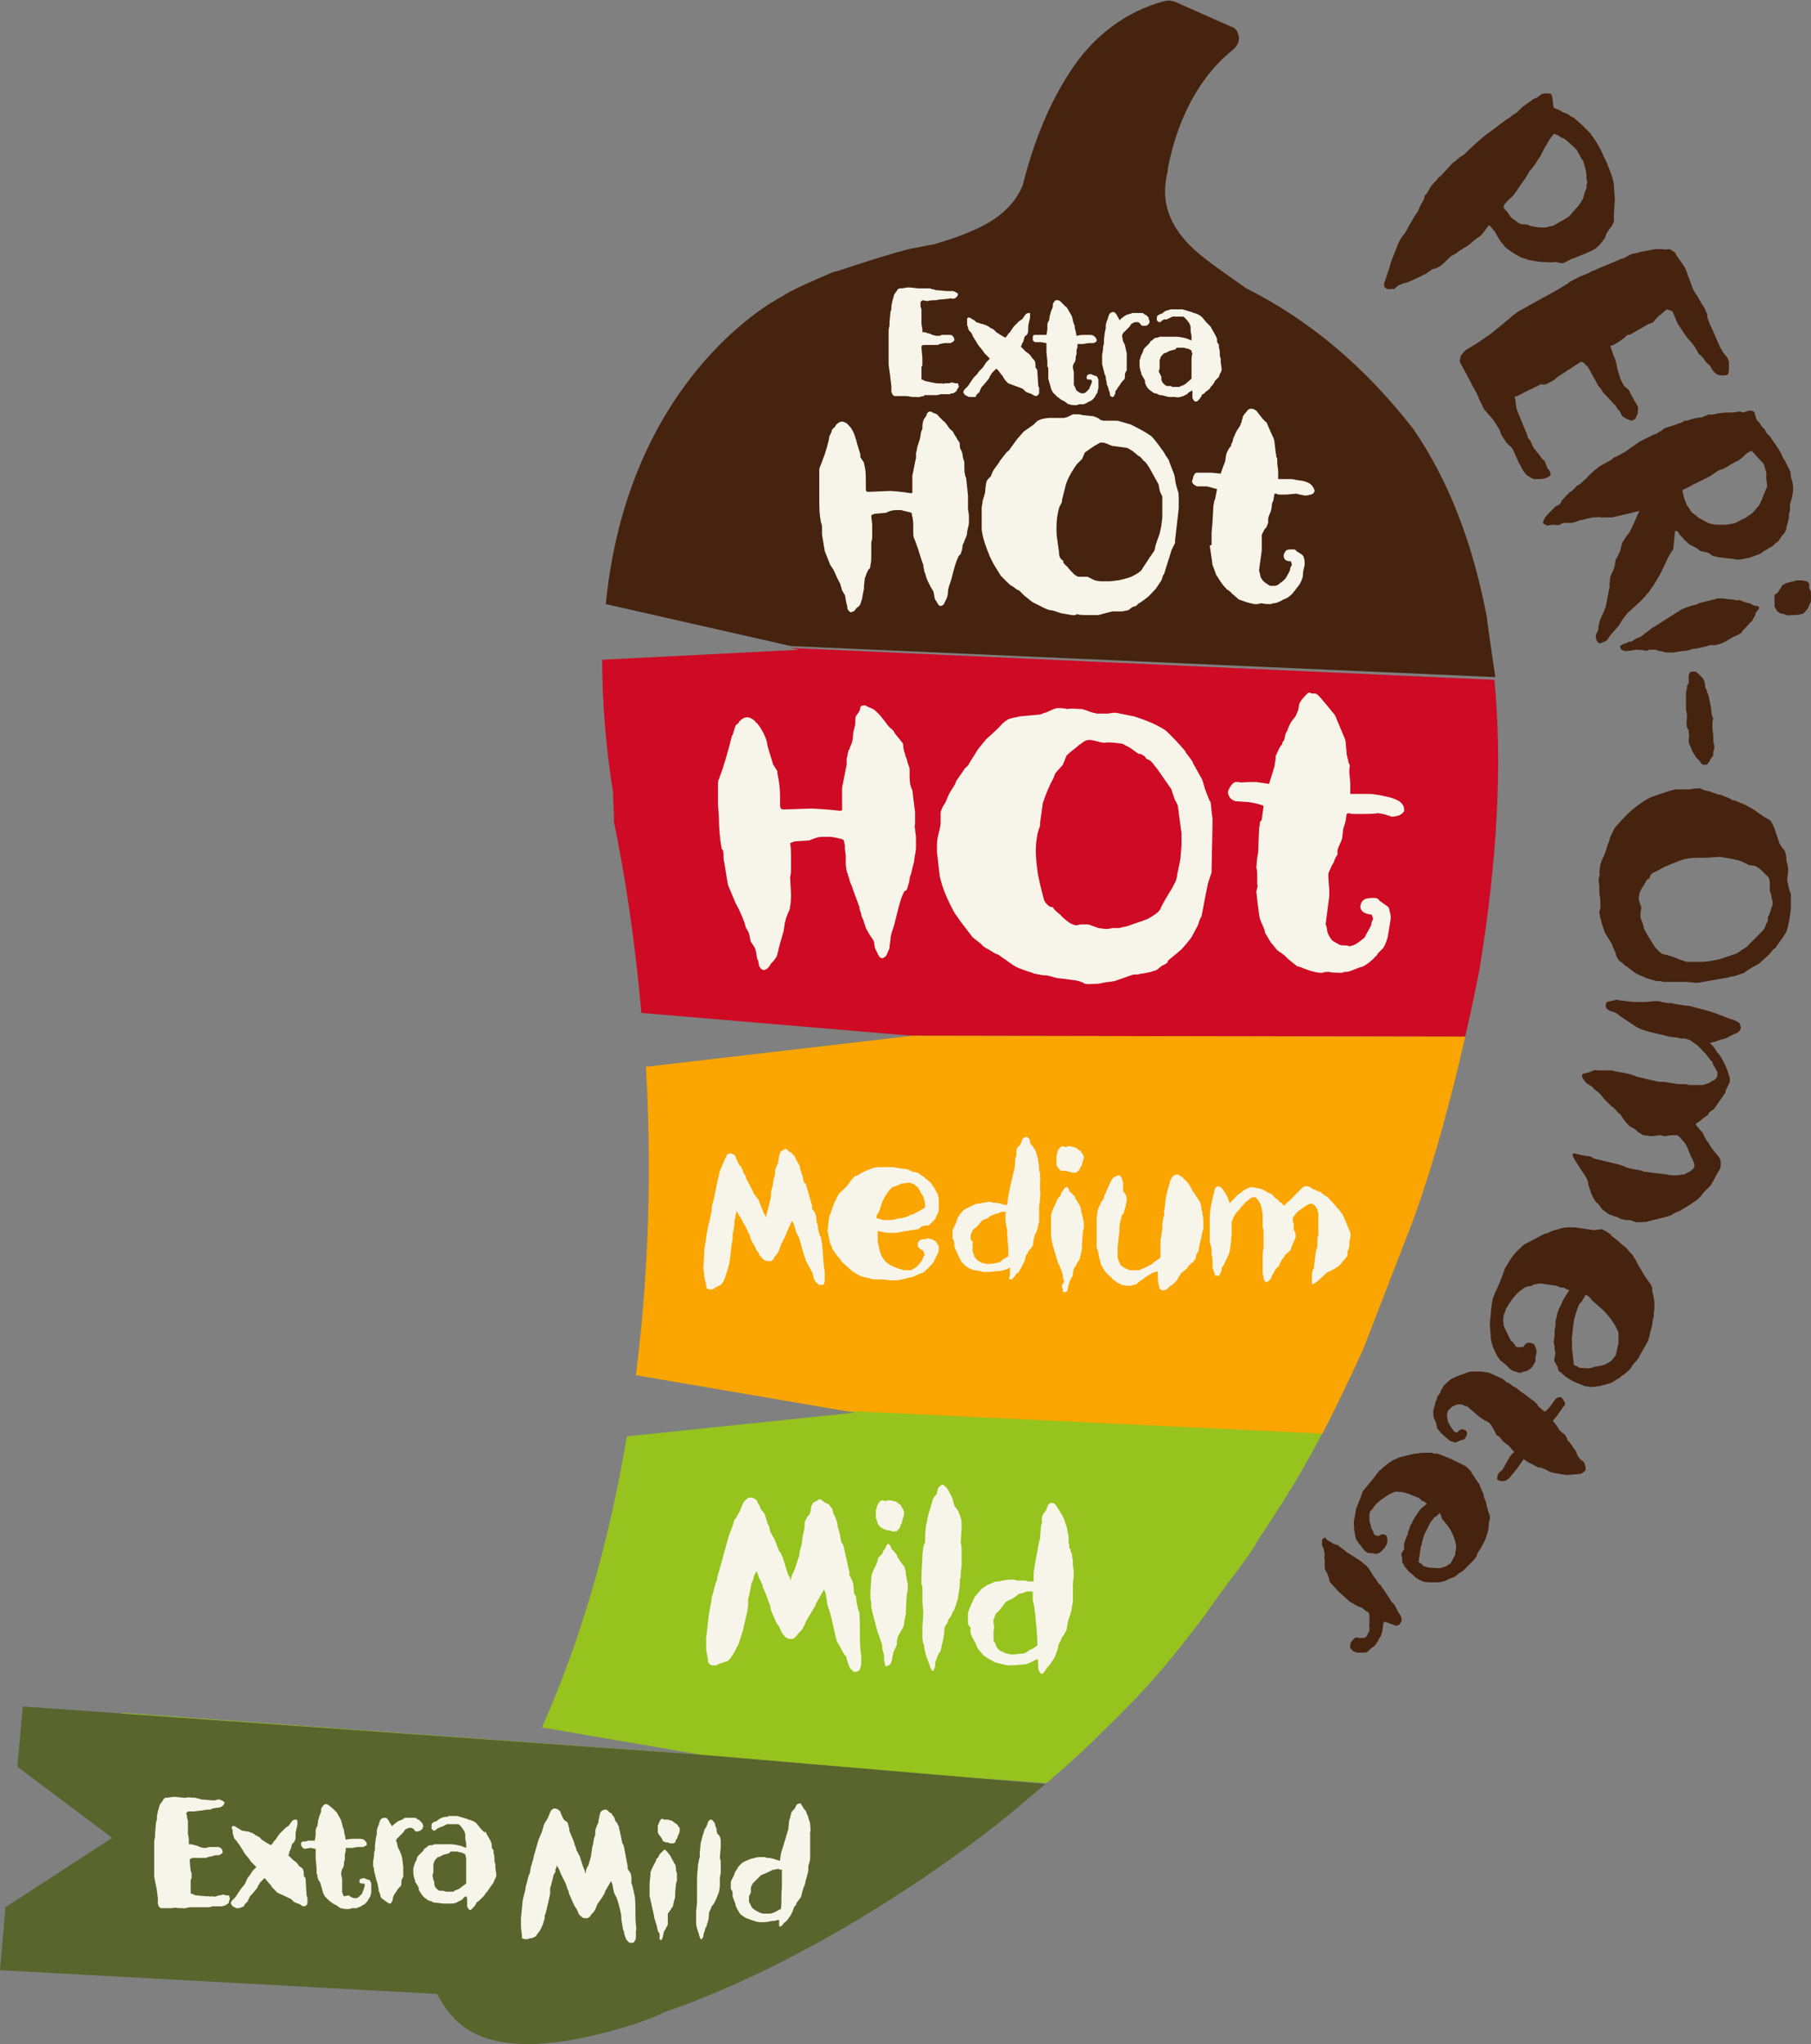 <?xml version="1.0" encoding="utf-8"?>
<!-- Generator: Adobe Illustrator 19.2.1, SVG Export Plug-In . SVG Version: 6.00 Build 0)  -->
<svg version="1.1" id="Layer_1" xmlns="http://www.w3.org/2000/svg" xmlns:xlink="http://www.w3.org/1999/xlink" x="0px" y="0px"
	 width="198.5px" height="224px" viewBox="0 0 198.5 224" style="enable-background:new 0 0 198.5 224;" xml:space="preserve">
<rect x="0" y="0" width="198.5" height="224" fill="#808080" stroke="none"/>
<style type="text/css">
	.st0{fill:#46230F;}
	.st1{fill:#CE0A24;}
	.st2{fill:#FAA500;}
	.st3{fill:#96C31E;}
	.st4{fill:#5A642D;}
	.st5{fill:#F7F5E9;}
</style>
<g>
	<g>
		<g>
			<path class="st0" d="M163,68v-0.1v-0.1c-1.5-8-4.1-15-8.1-20.8c-5.2-6.7-11.3-11.9-18.3-15.4c-1.7-1.2-3.3-2.3-4.7-3.4
				c-2.8-2.2-4.2-4.6-4.2-7.2v-0.1l0,0c0-0.6,0.1-1.2,0.2-1.8c0-0.1,0.1-0.2,0.1-0.4v-0.2c0.6-3.2,2.3-9.2,7.2-13.1l0.1-0.1l0.1-0.1
				c0.4-0.5,0.5-1,0.3-1.5c-0.1-0.4-0.4-0.7-0.8-0.8l-6.1-2.7c-0.3-0.1-0.7-0.2-1-0.1h-0.1c-4.2,1.1-7.9,3.8-10.5,7.9
				c-2.2,3.4-3.9,7.5-5.1,12.3l0,0c-0.9,2.2-2.8,3.9-5.8,5.1c-1.1,0.5-2.4,0.9-4,1.4h-0.1c-0.7,0.1-1.4,0.3-2.1,0.4
				c-1.7,0.3-7.7,2.3-8.3,2.5l-0.4,0.1l0,0c-0.1,0-0.2,0.1-0.3,0.1c-2.3,1-4.6,2-5.4,2.6c-1.4,0.7-16.9,9.4-19.3,33.7l20.3,4.6l0,0
				l77.2,3.4C163.6,72.2,163.3,70.1,163,68z"/>
			<path class="st1" d="M163.8,74.5L86.6,71l0,0l1,0.2L66,72.3c0,4.6,0.4,9.5,1.2,14.6c0,0.9,0.1,1.9,0.1,2.9V90v0.1
				c1.2,5.8,2.3,12.9,3,20.9l29.6,2.5l0,0l60.7,0.1c1-4.4,1.6-7.5,1.6-7.6C164.1,94.3,164.7,83.8,163.8,74.5z"/>
			<path class="st2" d="M160.6,113.6l-60.6-0.1l0,0l0,0l-29.2,3.4c0.6,10.5,0.4,22-1.1,33.8l23.4,4l51.8,2.5
				c1.4-2.7,2.8-5.6,4.5-9.3l4.8-12.4C156.9,128.7,159.2,119.8,160.6,113.6z"/>
			<path class="st3" d="M92.6,154.6l1.1,0.2l-25,2.6c-1.8,10.9-4.8,21.8-9.3,31.9l17.5,3l-63.5-4.6v0.5l101.3,7.2
				c0.3-0.2,0.5-0.4,0.8-0.7c1.9-1.6,3.6-3.2,4.8-4.4c5.9-5.7,7.7-8,12-13.6l0.1-0.2c0.7-1,1.6-2.2,2.4-3.3c1.3-1.7,2.5-3.3,3-4.3
				c3-4.5,5.1-7.9,7.1-11.8L92.6,154.6z"/>
			<path class="st4" d="M77,192.3L2.5,187l-0.6,6.6l10.4,7.8L0.6,209L0,215.9l47.9,2.6c0.5,0.9,1.1,1.9,2,2.8c1.8,1.8,4.4,2.7,8,2.7
				c5.2,0,12.7-2.3,14.9-3.5l0,0c5.9-2,15.5-6.1,27.8-14.3c5.2-3.5,9.5-6.8,12.9-9.8c0.4-0.3,0.7-0.6,1.1-0.9L77,192.3z"/>
		</g>
	</g>
	<g>
		<path class="st0" d="M152.5,28.6l0.6-1.5c0.1-0.4,0.4-0.9,0.6-1.2c0.3-0.3,0.5-0.7,0.7-1.1l0.7-1.2c0.1-0.1,0.2-0.3,0.3-0.4
			c0.1-0.3,0.4-0.9,0.4-0.9c0.1-0.1,0.3-0.5,0.3-0.6s0.1-0.4,0.2-0.4c0.2-0.2,0.3-0.5,0.5-0.8s0.4-0.5,0.7-0.8
			c0.1-0.2,0.2-0.3,0.4-0.4l1.2-1.3c0-0.1,0.5-0.4,0.5-0.4c0-0.1,0.4-0.3,0.4-0.4c0.1,0,0.4-0.2,0.5-0.3c0.3-0.3,1.8-1.7,2.2-2
			c0.5-0.4,1-0.7,1.6-1.2c0.4-0.3,0.8-0.6,1.3-0.9c0-0.1,0.7-0.5,0.7-0.5c0.4-0.5,1-0.9,1.6-1.3c0-0.1,0.5-0.3,0.6-0.3
			c0-0.1,0.4-0.3,0.5-0.4c0.3-0.1,0.7-0.1,1,0c0.2,0.2,0.2,1.2,0.3,1.5l0.2,0.1c0.3,0.1,0.5,0.2,0.8,0.4c0.3,0.1,0.6,0.2,0.8,0.4
			c0,0,0.3,0.2,0.4,0.2c0.3,0.3,0.6,0.5,0.9,0.8c0.3,0.3,0.6,0.6,0.9,0.9c0.6,0.8,1.1,1.6,1.5,2.6l0.3,0.6c0.3,0.8,0.7,1.6,0.8,2.5
			c0,0.5,0.1,1.1,0.1,1.6l-0.1,1.6v0.6c0,0.6-0.6,1-0.8,1.5c0,0-0.2,0.4-0.2,0.5s-0.3,0.3-0.3,0.4c-0.3,0.4-0.7,0.8-1.2,1
			c-0.6,0.3-1.2,0.5-1.9,0.8c-0.4,0.1-0.8,0.4-1.1,0.5c0,0.1-0.7,0-0.8-0.1c-0.6,0.1-1.2,0-1.8,0l-1.2-0.2c-0.3-0.1-0.6-0.2-0.9-0.3
			c-0.6-0.3-1.2-0.7-1.7-1.1c-0.1-0.1-0.3-0.4-0.3-0.4c-0.1,0-0.3-0.4-0.4-0.5l-0.5-0.9c-0.1,0-0.5-0.7-0.6-0.6
			c-0.4,0.4-0.6,0.9-1,1.2c-0.7,0.4-1.1,1-1.8,1.3c-0.2,0.2-0.4,0.2-0.7,0.5l-0.5,0.3c-0.1,0-0.3,0.2-0.4,0.3l-0.2,0.2
			c-0.3,0.3-0.7,0.7-1.2,0.9l-0.4,0.1l-0.7,0.5c0,0-0.5,0.2-0.6,0.3c-0.5,0.2-1,0.5-1.6,0.7c-0.1,0-0.5,0.1-0.6,0.2
			c-0.2,0-0.5,0.3-0.7,0.5c-0.2-0.1-0.4,0-0.6,0c-0.1,0-0.3-0.1-0.4-0.2c-0.1-0.1-0.1-0.3-0.1-0.4l0.6-1.8
			C152.4,29.1,152.4,28.8,152.5,28.6z M165.1,23.1c0.2,0.2,0.4,0.6,0.6,0.8l0.3,0.2c0.2,0.1,0.3,0.3,0.6,0.4
			c0.1,0.1,0.6,0.1,0.8,0.1c0.2,0.1,0.4,0.2,0.6,0.2c0.2,0.1,1.4,0.2,1.5,0.1l0.4-0.1c0.4,0,0.7-0.3,1.1-0.5c0.4-0.2,0.7-0.4,1-0.6
			l0.6-0.7c0.4-0.4,0.6-0.7,0.9-1.2l0.2-0.7c0.1-0.3,0.2-0.4,0.2-0.6c0-0.1,0-0.2,0-0.3c0.2-0.2-0.1-0.7,0-0.8
			c0-0.6-0.2-1.2-0.4-1.8c-0.2-0.2-0.3-0.6-0.5-0.8c0-0.1-0.1-0.3-0.3-0.5l-0.2-0.2l-0.9-0.8c-0.1-0.1-0.4-0.2-0.4-0.2
			c-0.1,0-0.4-0.3-0.5-0.3s-0.3-0.2-0.4-0.1c-0.3,0.3-0.5,0.7-0.7,1c0,0.1-0.2,0.3-0.3,0.5l-0.4,0.8c0,0.1-0.3,0.4-0.4,0.6
			c0,0.1-0.6,0.9-0.8,1.1c-0.1,0.1-0.2,0.3-0.3,0.5c-0.3,0.5-0.7,1-1.1,1.6c0,0.1-0.4,0.5-0.4,0.6c-0.3,0.3-0.7,0.6-1,1
			C164.7,22.8,164.9,22.9,165.1,23.1z"/>
		<path class="st0" d="M163.8,46.2c-0.3-0.5-1.2-1.3-1.2-1.5l-0.5-1c0-0.2-0.5-1.1-0.7-1.4l-0.4-0.8l-0.7-1.3
			c-0.1-0.2-0.2-0.3-0.3-0.6c0-0.1,0.1-0.5,0.1-0.6c0.1-0.1,0.3-0.4,0.4-0.5c0.1-0.1,0.4-0.3,1.1-0.7c0.2-0.1,1.3-0.9,1.5-1
			c0.3-0.2,2.5-2,2.8-2.3c0.1,0,0.3-0.2,0.4-0.3l0.9-0.5c1.2-0.7,2.4-1.3,3.6-2l1-0.6c0.2-0.2,0.4-0.3,0.6-0.4
			c0.4-0.2,0.6-0.3,0.8-0.4c0.4-0.2,0.9-0.3,1.3-0.6c0,0,0.2,0,0.5-0.2l2.4-1c0.1-0.1,0.5-0.2,0.6-0.2c0.2-0.1,0.3-0.2,0.5-0.3
			c0.5-0.3,0.9-0.2,1.3-0.4l0.6-0.1l1-0.2h0.7c0.3,0,0.4,0.1,0.8,0c0.2,0,0.4,0.2,0.6,0.3c0.1,0.1,0.2,0.2,0.2,0.3l0.9,1.3l0.2,0.4
			l0.7,1.9c0,0.1,0.2,0.4,0.3,0.6c0.4,0.5,0.6,1.1,1,1.6c0,0,0.2,0.4,0.2,0.5c0.2,0.2,0.1,0.5,0.2,0.8c0.1,0.1,0.2,0.6,0.3,0.7
			c0.4,0.8,0.8,2,1.3,2.8c0.1,0.2,0.4,0.5,0.6,0.8c0,0.1,0.1,0.3,0.1,0.4v0.9c0,0.1-0.1,0.4-0.1,0.4l-0.1,0.1c-0.1,0-0.3,0.1-0.9,0
			c-0.4-0.1-0.7-0.5-0.9-0.9c0,0-0.2-0.3-0.3-0.3c-0.4-0.4-0.5-0.8-1-1.1c-0.3-0.6-0.6-1.1-1.2-1.7c-0.4-0.5-1-1.5-1.1-1.6l-0.6-1.4
			l-0.6-0.2l-0.5,0.4c-0.1,0.1-0.1,0.2-0.4,0.3c0,0.1-0.5,0.5-0.5,0.6c-0.1,0.1-0.2,0.2-0.3,0.2c0,0-0.2,0.1-0.3,0.1l-1.9,1.1
			c-0.1,0.1-0.4,0.1-0.4,0.1c-0.2,0.1-0.2,0.3-1.2,0.9c-0.1,0.1-0.6,0.3-0.7,0.3c0.1,0.4,0.3,0.8,0.4,1.2c0.2,0.3,0.3,0.9,0.4,1.4
			l0.3,1c0.1,0.2,0.2,0.4,0.3,0.6s0.3,0.4,0.5,0.5c0.1,0.1,0.3,0.4,0.3,0.5l0.5,0.9c0.1,0.1,0.2,0.4,0.3,0.5c0.1,0.2,0,0.6,0,0.9
			c-0.2,0.1,0,0.3-0.4,0.6c-0.1,0-0.1,0-0.2,0.1c-0.3,0-1-0.4-1.1-0.5l-0.3-0.6c0,0-0.2-0.1-0.2-0.2c0,0-0.3-0.5-0.4-0.5
			c-0.1-0.1-0.7-0.8-0.8-0.9l-0.4-0.4c-0.1-0.2-0.3-0.5-0.5-0.7l-1.1-2c0,0-0.1-0.2-0.2-0.2c-0.1-0.1-0.4-0.6-0.7-0.4
			c-0.6,0.4-2.2,1.4-2.3,1.5c-0.1,0-0.5,0.4-0.5,0.4c-0.7,0.4-0.9,0.5-0.9,0.5c-0.2,0-0.4,0.1-0.6,0c-0.3,0.2-1.7,0.8-2,1l-0.4,0.2
			c-0.1,0.1-0.3,0.1-0.5,0.2c0.2,0.5,0.1,1,0.3,1.5l0.9,2.2c0.1,0.2,0.2,0.4,0.2,0.5c0.1,0.2,0,0.3,0.2,0.4c0.3,0.4,0.4,1,0.7,1.2
			c0,0.1,0.3,0.4,0.4,0.5c0.1,0.2,0.3,0.5,0.6,0.7l0.3,0.8c0.1,0.1,0.2,0.2,0.3,0.4c0.2,0.5-0.1,0.5-0.5,0.7
			c-0.4,0.1-0.5,0.1-0.9,0.1c0,0-0.2,0-0.4,0c-0.6-0.3-0.7-0.4-0.7-0.4c-0.2-0.1-0.5-0.6-0.6-0.8l-0.2-0.4c-0.1-0.1-0.2-0.3-0.3-0.6
			l-0.5-1.1c-0.1-0.2-0.4-0.4-0.6-0.6c-0.1-0.1-0.5-0.7-0.6-0.9c-0.1-0.1-0.2-0.6-0.3-0.7L163.8,46.2z"/>
		<path class="st0" d="M176.4,64.4c0,0,0.1-0.2,0-0.2c0-0.1,0.1-0.9,0.1-1c0.1-0.3,0.3-0.6,0.4-0.9c0,0,0.1-0.3,0.1-0.4
			s0.1-0.6,0.1-0.6s0-0.1,0.1-0.1c0.1-0.3,0.3-0.6,0.4-0.9l0.2-0.8c0.1-0.2,0.2-0.3,0.3-0.5l0.3-0.4c0.5-0.6,0.9-1.9,1.3-2.6l-3,0.7
			c0,0-0.2,0-0.3,0s-0.1,0-0.3,0h-0.6c-0.1,0-0.3-0.1-0.5,0h-0.1h-0.3l-0.9,0.2c-0.2,0.1-0.5,0.1-0.5,0.1c-0.3,0.1-0.7,0.3-1.1,0.3
			c-0.2,0-0.4,0-0.7,0c0,0-0.4,0.1-0.4,0.2c-0.2,0.1-0.6,0-0.8,0c-0.1,0-0.6,0.1-0.6,0.1c-0.2-0.1-0.3-0.1-0.5-0.3l0.2-0.5
			c0.1-0.2,0.3-0.3,0.3-0.4l0.9-0.9l0.2-0.1c0.3-0.1,0.4-0.3,0.5-0.6c0.1,0,0.3-0.3,0.3-0.3c0.1-0.1,0.3-0.3,0.5-0.5
			c0,0,0-0.1,0.1-0.1s0.3-0.2,0.4-0.3l0.2-0.2c0,0,0.1-0.2,0.4-0.3c0.3-0.2,0.4-0.4,0.7-0.6c0.4-0.5,0.9-0.9,1.4-1.3
			c0.1-0.1,1.2-0.7,1.4-0.8c0,0,0.3-0.3,0.4-0.3c0.1,0,0.9-0.5,1-0.5l1.7-1.2c0,0,0.4-0.2,0.6-0.3l0.8-0.4c0.1-0.1,0.4-0.1,0.5-0.2
			l0.3-0.2c0,0,0.3-0.1,0.3-0.2l0.3-0.2c0.1,0,0.9-0.3,1-0.3l0.5-0.2c0.1,0,0.6-0.2,0.6-0.3c0,0,0.3,0,0.4,0c0,0,0.1-0.1,0.2-0.1
			c0.2-0.1,0.5-0.1,0.7-0.2h0.2c0.2-0.1,0.4,0,0.5-0.1l0.5-0.2l0.2-0.1c0.2,0.1,0.4,0,0.6,0c0.7-0.2,1.4-0.2,2.1-0.2
			c0.2,0,0.4-0.1,0.7-0.1c0,0,0.3,0.1,0.4,0.1c0.2-0.1,0.6-0.2,0.6-0.2h0.2c0.1,0,0.4,0.1,0.4,0.2c0.1,0.3,0.1,0.5,0.3,0.9
			c0.1,0,0.4,0.4,0.4,0.5c0.1,0.1,0.3,0.4,0.4,0.4l0.2,0.4c0,0,0.3,0.4,0.4,0.4c0.2,0.4,0.5,0.7,0.8,1.2c0.1,0.2,0.2,0.2,0.2,0.3
			c0.1,0.2,0.2,0.3,0.4,0.8c0,0.1,0.2,0.3,0.2,0.3c0.1,0.2,0.2,0.4,0.5,1c0.1,0.2,0.2,0.4,0.2,0.9c0.2,0.5,0.3,1.1,0.2,1.7v0.1
			c-0.1,0.1,0,0.3-0.1,0.4c0,0.3-0.2,0.5-0.2,0.8v0.6c0,0.2-0.2,0.5-0.1,0.7l-0.2,0.9c-0.1,0.1-0.1,0.3-0.1,0.5l-0.2,0.4
			c0,0-0.4,0.4-0.4,0.5c-0.2,0.2-0.2,0.4-0.4,0.5l-0.3,0.2c0,0.1-0.4,0.4-0.5,0.4l-0.2,0.1c0,0-0.2,0.2-0.3,0.2c0,0-0.2,0.1-0.3,0.2
			l-0.3,0.2l-1.1,0.4l-1,0.2c-0.5,0.1-0.8-0.1-1.3-0.1c-0.1,0-0.8-0.1-0.8-0.1c-0.3,0-0.6-0.1-1-0.2l-0.4-0.3
			c-0.3-0.1-0.5-0.1-0.8-0.2c-0.2,0-0.3-0.2-0.5-0.3c-0.3-0.2-0.6-0.3-0.9-0.5l-0.3-0.3c-0.2-0.1-0.2-0.2-0.3-0.3
			c0,0-0.5-0.5-0.5-0.6s-0.3-0.3-0.4-0.2l-0.2,2c-0.2,0.2-0.7,1.1-0.8,1.4c-0.1,0.2-0.7,1.5-0.8,1.6l-0.6,1
			c-0.1,0.1-0.3,0.4-0.3,0.4l-0.1,0.2c-0.2,0.2-0.4,0.4-0.5,0.6c-0.1,0-0.3,0.3-0.4,0.4l-1.3,1.2c-0.1,0-0.3,0.3-0.3,0.3l-0.4,0.5
			l-0.5,0.8l-0.1,0.1l-0.6,0.7l-0.1,0.1c0,0-0.4,0.5-0.4,0.6c-0.1,0.1-0.2,0.1-0.3,0.2c-0.3,0.1-0.4,0.2-0.6,0.2
			c-0.1,0-0.2-0.2-0.3-0.3c0-0.1-0.1-0.3-0.1-0.4c0-0.3,0.1-0.4,0.2-0.6c0.1-0.2,0.1-0.3,0.1-0.5c0.1-0.8,0.5-1.4,0.8-2.2
			L176.4,64.4z M184.5,54.2c0,0,0.1,0.5,0.3,0.9l0.1,0.3c0.1,0,0.4,0.6,0.5,0.7l0.1,0.1c0.2,0.1,0.7,0.6,0.8,0.6l0.9,0.5
			c0.3,0.1,0.7,0.2,1,0.2h1c0.2,0,0.4-0.1,0.6-0.1c0.1,0,0.5-0.1,0.6-0.2c0.2-0.1,0.8-0.4,1-0.5c0.2-0.2,0.5-0.3,0.7-0.5l0.7-0.8
			c0,0,0.3-0.6,0.4-0.9c0.1-0.2,0.4-1,0.5-1.2l-0.1-0.8c0-0.1,0-0.7,0-0.7c0-0.1-0.2-0.6-0.2-0.7l-0.1-0.3c-0.6-0.6-1.3-1.4-1.3-1.4
			c-0.3,0.1-0.6,0.3-0.9,0.6c0,0.1-0.5,0.4-0.6,0.5c0,0-0.2,0.1-0.3,0.1l-0.1,0.1l-0.4,0.2c-0.3,0.2-0.6,0.4-0.9,0.5
			c-0.2,0.1-0.4,0.1-0.5,0.2c-0.3,0.2-0.6,0.4-0.9,0.6l-0.8,0.4c-0.2,0.1-0.8,0.4-0.8,0.4c-0.1,0-0.4,0.2-0.4,0.2s-0.1,0.1-0.2,0.1
			c0,0-0.1,0.1-0.8,0.4L184.5,54.2z"/>
		<path class="st0" d="M179,70.2c0.2-0.2,0.5-0.3,0.8-0.4l1.3-1l0.2-0.1l2.5-1.6c0.1,0,0.4-0.3,0.5-0.3c0.1-0.1,0.8-0.3,1-0.4
			l0.4-0.1c0.2,0,0.4-0.1,0.5-0.2l1.6-0.4c0,0,0.2,0,0.3-0.1c0.7-0.1,1.3,0.1,1.9,0.1l0.4,0.1c0.2-0.1,0.5,0,0.6,0.1
			c0.1,0,0.3,0.1,0.3,0.1l0.4,0.1c0.1,0,0.3,0.1,0.4,0.2l0.3,0.1h0.2l0.2,0.1v0.2c0,0.1-0.1,0.1-0.2,0.2c0,0.1-0.1,0.2-0.1,0.2
			c-0.1,0-0.1,0.2-0.1,0.3l-0.4,0.7c-0.4,0.3-0.6,0.7-1,1l-0.1,0.2c-0.3,0.3-0.8,0.4-1.1,0.6l-0.5,0.3c-0.1,0.1-0.6,0.3-0.6,0.3
			c-0.2,0.1-0.4,0.1-0.7,0.2c-0.1,0-0.5,0-0.6,0c-0.2,0.1-1.4,0.4-1.8,0.4l-0.7,0.2c-0.1,0-1,0.1-1.4,0.2c-0.3,0-0.5,0-0.8,0
			c-0.1,0-0.3,0-0.4-0.1c-0.1,0-0.7-0.1-0.8-0.2c-0.1,0-0.6,0-0.6,0h-0.1c0,0-0.1,0-0.2,0.1c-0.1,0-0.3,0-0.3,0
			c-0.3-0.1-0.7-0.1-1-0.1c-0.1,0-0.5,0.1-0.6,0.1c-0.2,0-0.7,0.1-0.7,0c-0.1,0-0.2-0.1-0.3-0.1c0-0.1-0.1-0.2-0.1-0.2
			s-0.1-0.2,0.1-0.3c0.2-0.1,0.3-0.2,0.5-0.2c0.1,0,0.3-0.2,0.4-0.2C178.8,70.4,178.9,70.2,179,70.2z M194.9,64.9
			c0-0.1,0.4-0.6,0.4-0.7c0,0,0.2-0.2,0.3-0.2l0.2-0.1c0.1,0,0.2-0.1,0.4-0.1c0,0,0.3-0.1,0.4-0.1l0.3-0.1c0.1,0,0.2,0,0.2,0h0.2
			c0,0,0.2,0,0.3,0c0,0,0.3,0.1,0.4,0.1c0.2,0,0.3,0.3,0.3,0.3c0,0.1,0,0.3,0,0.4c0,0.2,0.2,0.3,0.2,0.5c0.1,0.2,0,0.5,0,0.7
			s0,0.4-0.1,0.5c0,0,0,0.1-0.1,0.2l-0.1,0.3c-0.1,0.2-0.2,0.2-0.3,0.4l-0.1,0.1c-0.1,0.1-0.2,0.2-0.4,0.2c-0.3,0.1-0.6,0.1-1,0.1
			c-0.1,0-0.3,0.1-0.5,0c-0.1,0-0.2,0-0.3-0.1c-0.1,0-0.5-0.1-0.5-0.1c-0.1-0.1-0.3-0.2-0.3-0.2l-0.1-0.2c-0.1-0.1-0.1-0.2-0.2-0.3
			c0-0.2,0-0.2,0-0.4c0,0,0-0.2,0-0.3v-0.4c0,0,0-0.1,0-0.2L194.9,64.9z"/>
		<path class="st0" d="M185.4,73.6c0,0,0.3,0,0.4,0c0.1,0,0.2,0.1,0.3,0.2c0,0,0.2,0.1,0.2,0.2c0.2,0.1,0.4,0.4,0.5,0.6
			c0,0.1,0.1,0.4,0.1,0.5c0,0,0,0.1,0,0.2c0,0.1,0.1,0.2,0.1,0.2l0.1,0.2c0,0.1,0,0.1,0,0.1s0,0.1,0.1,0.2c0,0,0.4,1.5,0.4,2.2
			c0,0,0.1,0.4,0.2,0.6c0,0-0.1,0.1-0.1,0.3v0.3c0,0.1,0,0.1,0,0.2c0,0.1,0,0.2,0,0.2c0,0.2,0.1,0.8,0.1,0.8c0,0.1,0,0.2,0,0.3
			s0,0.3,0,0.4l0.1,0.4c0,0.1,0,0.3,0,0.3s0,0.2-0.1,0.3c0,0.1,0,0.2,0,0.2c-0.1,0.3,0.1,0.2-0.1,0.4l-0.3,0.4v0.1
			c-0.2,0.2-0.2,0.4-0.4,0.4h-0.3c-0.1,0-0.2-0.1-0.2-0.1l-0.2-0.3l-0.3-0.3c-0.1-0.1-0.2-0.2-0.2-0.3s-0.1-0.1-0.1-0.1l-0.1-0.2
			c-0.1-0.1-0.2-0.4-0.2-0.4c0-0.1-0.3-0.6-0.3-0.8c0,0,0-0.1,0-0.2c0-0.3,0.1-0.5,0-0.7c0-0.1,0-0.3,0-0.3c0-0.1-0.1-0.2-0.2-0.4
			c-0.1-0.4,0-0.8,0-1.1c0-0.1,0-0.3,0-0.3c0-0.1-0.1-0.5-0.1-0.5s0-0.1,0-0.2c0-0.1,0-0.5,0-0.5c0-0.1,0-0.1,0-0.2
			c0-0.3,0-0.5,0-0.8c0-0.2,0-0.4,0.1-0.6v-0.2v-0.1L185,75c0,0,0.1-0.1,0.1-0.2c0-0.1,0-0.2,0-0.3C185.1,74.4,185,73.7,185.4,73.6z
			"/>
		<path class="st0" d="M175.4,98.5c0-0.1-0.1-0.5-0.1-0.6s0-0.6,0-0.6V97c-0.1-0.3-0.1-0.6,0-1c0-0.1,0.1-0.3,0-0.4l0.1-0.8
			c0.1-0.3,0.2-0.7,0.4-1l0.3-0.8c0-0.2,0.2-0.6,0.3-0.9c0-0.1,0.1-0.4,0.2-0.6l0.4-0.8l1-1.1l0.6-0.6c0.8-0.7,1.6-1.3,2.5-1.7
			l1.8-0.6c0,0,0.3-0.1,0.4-0.1c0.2-0.1,0.5-0.1,0.8-0.1c0.4,0,0.8,0,1.2,0c0.2-0.1,0.7-0.1,0.7-0.1c0.1,0,0.3,0,0.4,0l0.4,0.2
			l0.5,0.1c0.4,0.1,0.9,0.4,1.3,0.4l1,0.4c0,0,0.4,0.3,0.5,0.2l1.2,0.5l0.9,0.5c0,0,0.7,0.5,1,0.7c0.2,0.2,0.6,0.3,0.8,0.5
			c0.2,0.1,0.4,0.7,0.5,0.9l0.5,1.5c0,0.1,0.2,0.3,0.2,0.4l0.4,0.5c0,0.1,0.1,0.1,0.1,0.3c0.1,0.3,0.1,0.5,0.1,0.8
			c0.1,0.3,0.2,0.8,0.2,1.1s-0.1,0.6-0.1,0.9v0.3l0.1,0.3c0,0.1,0,0.2,0.1,0.5c0,0.1,0.1,0.3,0.2,0.6c0,0.2,0,1.5,0,1.5
			c-0.1,0.9-0.2,1.7-0.5,2.6c-0.3,0.6-1,1.4-1.2,1.8l-0.2,0.1l-0.4,0.5l-0.2,0.2l-1,0.9c-0.3,0.2-0.6,0.3-0.9,0.5l-0.6,0.4
			c0,0,0,0.1-0.7,0.3L190,107c-0.2,0-0.3,0-0.5,0.1l-3.4,0.6c-0.1,0-0.3,0-0.3,0l-0.9-0.1c-0.4,0-2.2,0-2.6,0
			c-0.2-0.1-0.5-0.1-0.8-0.1l-1-0.3c-0.2-0.1-1.2-0.5-1.3-0.6s-0.8-0.6-0.9-0.7c0,0-0.1,0-0.2-0.1l-0.2-0.2
			c-0.2-0.2-0.5-0.3-0.6-0.6c-0.1-0.1-0.2-0.4-0.2-0.5s-0.1-0.2-0.2-0.5c-0.1-0.1-0.2-0.5-0.2-0.5l-0.8-1.3
			c-0.1-0.3-0.2-0.6-0.3-0.9l-0.1-0.4c-0.1-0.4-0.2-0.7-0.2-1C175.5,99.5,175.4,98.9,175.4,98.5z M180.5,96.4c0,0.1-0.3,0.5-0.3,0.6
			c-0.2,0.2-0.4,0.6-0.5,0.9c0,0.1-0.1,0.5-0.1,0.6l0.1,0.3c0,0.2,0.2,0.6,0.2,0.6l-0.1,0.8c0,0,0,0.5,0.1,0.6c0,0,0.1,0.3,0.2,0.5
			l0.1,0.5c0.1,0.1,0.3,0.6,0.4,0.7c0.1,0.2,0.7,1.1,0.8,1.3c0.3,0.3,0.6,0.7,1,0.8c0.3,0,1.4,0.4,1.6,0.5c0.1,0.1,0.7,0.2,0.8,0.3
			c0.1,0,0.3,0,0.3,0c0.2,0,1.3,0,1.6,0l0.9-0.1c0.3-0.1,0.6-0.1,0.9-0.2l1.5-0.5c0.1,0,0.5-0.2,0.5-0.2s0.3-0.2,0.4-0.3
			c0.2-0.1,0.7-0.4,0.7-0.5l1.4-1.4c0.2-0.2,0.4-0.4,0.5-0.7c0.1-0.1,0-0.3,0.2-0.4l0.1-0.4c-0.1-0.1,0-0.3,0.1-0.4l0.2-0.6
			c0-0.1,0.2-0.5,0.2-0.6c0,0,0-0.5-0.1-0.6c0-0.1-0.1-0.7-0.2-0.8c-0.1-0.4,0.1-0.9-0.1-1.4c0-0.1-0.1-0.2-0.1-0.2l-0.5-0.5
			c-0.2-0.2-0.5-0.5-0.9-0.7l-0.7-0.1l-0.8-0.4l-0.3-0.1c-0.7-0.2-1.5-0.3-2.1-0.4l-1.6,0.1h-0.2h-0.4c0,0-0.2,0-0.3,0
			c-0.7,0-1.4,0.1-2.1,0.4c-0.5,0.2-0.8,0.3-1.2,0.5c-0.2,0-1.1,0.6-1.4,0.7c-0.3,0.1-0.5,0.4-0.5,0.7
			C180.7,96.2,180.6,96.4,180.5,96.4z"/>
		<path class="st0" d="M175,117.3c0.1,0,0.5,0,0.6,0s0.1,0,0.4,0c0.2,0,0.3,0,0.5,0s0.3,0,0.5,0.1l0.6,0.1c0.6,0.1,1.1,0.2,1.6,0.4
			c0,0,0.2,0.1,0.3,0.1c0,0,0,0,0.4,0.1c0.1,0,0.7,0.2,0.8,0.2l0.9,0.2c0.4,0.1,0.7,0,1.1,0.1c0.1,0,0.5,0.1,0.6,0.1s0.1,0,0.6,0.1
			h0.2c0,0,0.3,0,0.4,0c0.2,0,0.4,0,0.6,0.1c0.2,0,0.5,0,0.8,0c0.1,0,0.6,0,0.7,0c0.1,0,0.6-0.2,0.7-0.2c0.4-0.3,0.5-0.3,0.5-0.3
			c0.2-0.1,0.3-0.2,0.4-0.4c0-0.1,0.1-0.4,0-0.6l-0.4-0.7c-0.1-0.1,0-0.3-0.3-0.5l-0.6-0.8c-0.1,0-0.4-0.4-0.5-0.5s-0.2-0.2-0.3-0.3
			l-0.7-0.5c-0.2-0.2-0.5-0.2-0.7-0.3c-0.1,0-0.3,0-0.5,0l-0.4-0.1c-0.1,0-1.1-0.1-1.2-0.2c-2.3-0.5-2.8-0.7-3.3-1
			c-0.6-0.4-1.2-0.8-1.8-1.2l-0.1-0.1c-0.1-0.1-0.3-0.2-0.5-0.3c-0.1,0-0.3-0.1-0.4-0.1c-0.2-0.1-0.5-0.3-0.5-0.5c0-0.1,0-0.2,0-0.2
			c0-0.1,0.1-0.1,0.1-0.3l0.9-0.2c0.1,0,0.3-0.1,0.4,0l1.6,0.2c0.1,0,0.6,0,0.7,0h0.3c0.1,0,0.4,0,0.4,0c0.1,0,0.9-0.1,1-0.1
			s0.6,0,0.7,0.1c0.1,0,0.9,0.2,1,0.1l0.4,0.1c0.1,0,1.1,0.2,1.3,0.2c0.4,0,0.6,0.1,1,0.2c0.8,0.2,1.6,0.4,2.4,0.7l1.3,0.5
			c0.2,0.1,0.4,0.1,0.6,0.2c0.2,0.1,0.5,0.2,0.6,0.4c0,0.1,0.1,0.2,0.1,0.4s-0.1,0.4-0.3,0.5c0,0.1-0.4,0.2-0.4,0.2l-0.6,0.3
			c-0.1,0.1-0.6,0.3-0.8,0.3l-0.9,0.3c-0.1,0-0.3,0.1-0.4,0.1c0.4,0.3,0.7,0.8,0.8,1c0.1,0.1,0.3,0.3,0.4,0.5
			c0.3,0.5,0.5,0.9,0.7,1.4c0,0.1,0.1,0.2,0.1,0.3l0.2,0.6c0,0.1,0,0.2,0,0.4s-0.2,0.4-0.3,0.7c-0.1,0.1-0.2,0.5-0.2,0.6l-0.1,0.1
			l-0.9,1.3c-0.1,0.1-0.2,0.4-0.5,0.5l-0.1,0.1c-0.1,0-0.3,0.3-0.3,0.4c-0.2,0.1-0.5,0.3-0.7,0.5c-0.1,0.1-0.5,0.4-0.6,0.4
			c0,0.1,0,0.1,0,0.2c0.2,0.2,0.4,0.5,0.7,0.8l0.2,0.4c0,0.1,0.2,0.3,0.2,0.4l0.3,0.4c0.3,0.6,0.8,1.1,1.2,1.6
			c0,0.1,0.1,0.3,0.1,0.4c0,0.1,0,0.3,0,0.5c0,0.1-0.1,0.4-0.2,0.5l-0.3,0.5c-0.1,0.1-0.1,0.3-0.2,0.4c-0.1,0.2-0.3,0.5-0.4,0.7
			l-0.7,0.7c-0.2,0.2-0.4,0.6-0.7,0.8c-0.2,0.2-1.3,0.9-1.5,1l-0.5,0.3l-0.5,0.2c-0.2,0.1-0.3,0.2-0.5,0.3l-0.7,0.2l-1.6,0.4
			c0,0-0.3,0.1-0.4,0.1c-0.4,0-0.8,0.1-1.2,0c-0.2-0.1-0.5-0.2-0.7-0.2s-0.5,0-0.7-0.1c-0.1,0-0.1,0-0.1,0s-0.5-0.3-0.7-0.3
			c-0.1,0-0.2-0.1-0.3-0.1c0,0-0.2-0.1-0.3-0.1c-0.2-0.1-0.5-0.4-0.7-0.5c-0.1-0.1-0.2-0.2-0.3-0.4c0,0-0.3-0.4-0.4-0.4
			c-0.5-0.6-0.7-1.3-0.9-2c0-0.2-0.1-0.5-0.2-0.7l-1.3-2c0-0.2-0.3-0.3-0.2-0.6v-0.1c0.2,0,0.3,0,0.6,0.1l0.4,0.1
			c0.2,0,0.4,0.1,0.7,0.1c0.2,0,0.4,0.1,0.5,0.2c0,0,0.2,0.1,0.3,0.1l2.5,0.6l0.6,0.2c0.3,0.2,0.6,0.2,0.9,0.3l0.6,0.1
			c0.2,0,0.4,0.1,0.7,0.2c0.3,0,0.6,0.1,0.8,0.1c1.7,0.2,1.7,0.2,1.7,0.2c0.2,0.1,0.9,0.1,0.9,0.1c0.1,0,0.4,0,0.4,0
			c0.2-0.1,0.5-0.1,0.6-0.1c0.2-0.1,0.3-0.2,0.6-0.3c0.2-0.2,0.5-0.3,0.5-0.6c0.1-0.2-0.1-0.5-0.2-0.8c-0.3-0.4-0.4-1.1-0.8-1.7
			l-0.6-0.7c-0.1-0.1-0.1-0.1-0.3-0.2h-0.3c-0.3,0-0.5,0-0.9,0.1h-0.2l-0.4-0.1c-0.3,0-0.6,0.1-0.9,0.1h-0.2c-0.1,0-0.6-0.1-0.7-0.1
			c-0.1,0-0.3-0.1-0.4-0.2c-0.2-0.1-0.4-0.2-0.5-0.4l-0.7-0.4l-0.1-0.1c-0.4-0.4-0.6-0.7-0.9-1.2c-0.1,0-0.5-0.4-0.5-0.5
			c0,0-0.1,0-0.1-0.1l-0.4-0.3l-0.8-0.8c0,0-0.3-0.4-0.4-0.5l-0.1-0.1l-0.5-0.4l-0.4-0.4c-0.1,0-0.5-0.3-0.6-0.4
			c-0.1-0.2-0.4-0.4-0.4-0.7c0-0.2,0.2-0.3,0.4-0.3c0.1,0,0.3-0.1,0.4-0.1C174.6,117.3,174.9,117.2,175,117.3z"/>
		<path class="st0" d="M175.6,134.7c0.8,0.4,0.8,0.5,0.8,0.5c0.1,0,0.2,0.1,0.2,0.2c0.1,0.1,0.3,0.2,0.4,0.3l0.7,0.6
			c0.2,0.2,0.4,0.3,0.6,0.5l0.4,0.5c0.1,0,0.3,0.3,0.4,0.5c0.1,0.1,0.4,0.7,0.5,0.9l0.2,0.3c0.1,0.2,0.5,0.9,0.6,1
			c0.1,0.2,0.3,0.4,0.5,0.7l0.2,0.4c0,0.2,0,0.3,0,0.4c0.2,0.7,0.3,1.4,0.2,2.2c0,0.1-0.1,0.4,0,0.4c-0.1,0.4-0.2,0.7-0.2,1.1
			l-0.3,1.1c0,0.1,0,0.2-0.1,0.4c-0.1,0.4-0.3,0.7-0.5,1l-0.5,0.9c-0.1,0.3-0.4,0.6-0.7,0.9c-0.1,0.2-0.3,0.5-0.5,0.7l-0.6,0.5
			c-0.2,0-0.2,0.2-0.4,0.3c-0.4,0.2-0.7,0.5-1.1,0.6l-1.1,0.3c-0.2,0-0.7,0.1-0.9,0.1c-0.1,0-0.5-0.1-0.7-0.1
			c-0.2-0.1-0.7-0.3-0.7-0.3c-0.1,0-0.5-0.2-0.7-0.3c-0.3-0.2-0.7-0.4-1-0.7l-0.1-0.1c0,0-0.2-0.2-0.3-0.2l-0.1-0.2l-0.1-0.4
			c-0.1,0-0.2-0.4-0.3-0.5s0-0.3,0-0.5c0-0.1,0.1-0.3,0.1-0.4l-0.1-0.4c0-0.1,0-0.2,0-0.3c0-0.2-0.1-0.4-0.1-0.5s0.1-0.7,0.1-0.8
			v-0.2c0-0.3,0-0.5,0.1-0.8c0-0.1,0-0.5,0-0.6c0.1-0.2,0.1-0.4,0.2-0.8c0.1-0.3,0.2-0.6,0.4-0.9c0.2-0.6,0.5-1,0.9-1.6
			c0,0-0.1-0.1-0.2-0.1c-0.1,0-0.2-0.1-0.4-0.2c-0.1,0-0.1,0-0.2,0c-0.2,0-0.4-0.1-0.6-0.2l-1.4-0.2c-0.4-0.1-0.8,0-1.2,0.1
			l-0.1,0.1c-0.2,0.1-0.5-0.1-1.2,0.5c-0.1,0-0.9,0.8-1.1,1.2c-0.2,0.3-0.5,0.7-0.6,1c0,0.2-0.2,0.4-0.2,0.6c0,0.1,0,0.2,0,0.2
			s-0.1,0.4,0,0.5c0,0.1,0,0.2,0,0.3l0.2,0.5c0.2,0.4,0.4,0.8,0.6,1.2c0.1,0.1,0.2,0.1,0.3,0.3c0.1,0.1,0.2,0.2,0.2,0.3
			s0.2,0.1,0.2,0.1c0.2,0.1,0.5,0,0.5,0c0.2,0.1,0.2-0.1,0.4-0.3s0.5-0.2,0.7-0.1c0.1,0,0.3,0.1,0.3,0.2c0.1,0.3,0.3,0.6,0.2,0.9
			c0,0.1-0.1,0.4-0.1,0.5v0.2v0.2l-0.3,0.5c-0.2,0.3-0.6,0.6-1,0.6l-0.2,0.1c-0.1,0-0.2,0.1-0.4,0l-0.3-0.1
			c-0.5-0.1-0.7-0.4-1.1-0.8l-0.3-0.2c0-0.1-0.3-0.2-0.3-0.3c-0.4-0.5-0.6-1-0.8-1.5c0-0.1-0.1-0.2-0.1-0.4l-0.1-0.4v-0.2l-0.1-1.4
			c0-0.4,0.1-0.8,0.1-1.2c0.1-1.1,0.2-1.4,0.2-1.5s0,0,0.1-0.3c0.1-0.2,0.2-0.6,0.3-0.7l0.4-0.9c0-0.1,0.5-1.2,0.5-1.4
			c0,0,0.2-0.4,0.3-0.5c0.4-0.7,0.8-1.3,1.4-1.8c0.2-0.2,0.5-0.5,0.8-0.6l1.9-1c0.1,0,0.3-0.1,0.4-0.1c0.3-0.2,0.7-0.3,1.1-0.4
			c0.3-0.1,0.7-0.2,1-0.2c0.1,0,0.3,0,0.5,0c0.1,0,0.3,0,0.3,0l2.1,0.3L175.6,134.7z M173.7,142.1c0,0-0.3,0.4-0.3,0.5
			c-0.1,0.1-0.2,0.2-0.3,0.3c-0.1,0.2-0.2,0.5-0.3,0.8s-0.2,0.6-0.3,1.1c0,0.3-0.1,0.6-0.1,0.8l-0.1,1c-0.1,0.2,0.1,0.4,0,0.6
			c0,0.2,0,0.3,0,0.5l0.2,1.8c0,0.1,0.2,0.2,0.3,0.2s0.3,0.2,0.3,0.2h0.2c0.4,0,0.8,0.1,1.1,0c0,0,0.2,0,0.2-0.1
			c0.5-0.1,0.9-0.1,1.4-0.3c0.3-0.2,0.6-0.3,0.8-0.6c0-0.1,0.2-0.2,0.3-0.4c0.1-0.5,0.2-0.9,0.3-1.3c0-0.1,0-0.2,0-0.3v-0.7
			c0-0.1,0-0.3-0.1-0.4l-0.3-0.6c-0.5-0.8-1-1.4-1.7-2l-0.8-0.7c-0.2-0.2-0.3-0.5-0.7-0.6C173.7,142,173.7,142,173.7,142.1z"/>
		<path class="st0" d="M165.3,151.5l0.4,0.3c0.1,0.1,0.3,0.2,0.5,0.3c0.7,0.6,0.8,0.6,0.8,0.6l1.2,0.9l0.3,0.3
			c0.1,0.1,0,0.1,0.1,0.2l0.7,0.6c0.3-0.2,0.5-0.4,0.7-0.7l0.5-0.7c0.1-0.1,0.3-0.2,0.5-0.2c0,0,0.1,0,0.2,0.1
			c0.1,0.1,0.1,0.1,0.2,0.3c0.1,0.1,0.2,0.3,0.1,0.5l-0.1,0.1c-0.2,0.2-0.1,0.2-0.5,0.7l-0.2,0.3l-0.5,0.6c0,0,0.5,0.6,0.6,0.8
			c0,0,0.1,0.1,0.1,0.2c0,0,0.4,0.4,0.5,0.4c0.2,0.2,0.4,0.5,0.4,0.7c0,0.1,0.1,0.1,0.2,0.2c0.1,0.2,0.3,0.3,0.4,0.6
			c0.1,0.1,0.4,0.5,0.4,0.6l0.1,0.3l0.3,0.4c0.1,0.1,0.2,0.2,0.3,0.2c0.2,0.2,0.3,0.6,0.3,0.8c0,0.1,0,0.1,0,0.2c0,0-0.1,0-0.1,0.1
			l-0.1,0.1c-0.1,0.1-0.2,0.1-0.3,0.2l-1,0.1H172c-0.2,0.1-0.3,0-0.5,0s-1.1-0.2-1.2-0.2c-0.1,0-0.3-0.1-0.4-0.1
			c0,0-0.5-0.3-0.6-0.3c-0.2-0.1-0.4-0.2-0.6-0.2c0,0.1-0.3-0.1-0.3-0.1l-0.2-0.1c0,0-0.5-0.3-0.6-0.3l-0.6-0.4c0,0-0.4,0.6-0.7,1
			c-0.1,0.2-0.3,0.3-0.3,0.4c0,0-0.4,0.4-0.4,0.5c-0.2,0.2-0.5,0.5-0.8,0.5c0,0-0.2,0-0.3,0s-0.2-0.1-0.3-0.1l-0.1-0.1V162
			c0-0.2,0.1-0.5,0.2-0.6l0.1-0.1c0,0,0.3-0.2,0.3-0.3l0.2-0.3c0-0.1,0.4-0.7,0.5-0.9c0-0.1,0.1-0.2,0.2-0.3
			c0.1-0.1,0.2-0.3,0.3-0.3l0.1-0.1c-0.1,0-0.3-0.3-0.3-0.3c-0.2-0.2-0.2-0.3-0.5-0.5c-0.2-0.1-0.3-0.3-0.4-0.3
			c-0.2-0.2-0.3-0.4-0.5-0.6c-0.1,0-0.1-0.1-0.2-0.1c0,0-0.1,0-0.1-0.1s-0.2-0.3-0.2-0.4l-0.1-0.2l-0.3-0.5l-0.2-0.2
			c-0.1-0.1-0.6-0.3-0.7-0.4l-0.3-0.2l-1.4-1.2c-0.3,0-0.4-0.2-0.7-0.2h-0.3c-0.1,0-0.4,0.1-0.5,0.2c-0.1,0-0.2,0.1-0.3,0.2
			l-0.1,0.1c-0.1,0.1-0.2,0.2-0.2,0.2s-0.1,0.3-0.1,0.4v0.1c0,0.2,0.1,0.5,0.1,0.7c0.1,0.2,0.4,0.7,0.5,0.8s0.2,0.3,0.2,0.3
			c0.1,0,0.3,0.1,0.3,0.1l0.1-0.1c0.2-0.2,0.4-0.4,0.7-0.2h0.1c0.1,0.1,0.2,0.2,0.2,0.4s-0.2,0.5-0.3,0.6s-0.2,0.1-0.3,0.1l-0.5,0.2
			c-0.1,0.1-0.3,0.1-0.4,0c-0.2,0-0.4-0.1-0.6-0.3c-0.3-0.2-0.5-0.5-0.8-0.7c-0.1-0.2-0.4-0.4-0.4-0.6l-0.1-0.5
			c-0.1-0.1-0.1-0.3-0.2-0.4c-0.1-0.3-0.1-0.6-0.1-0.9c0-0.1,0.1-0.3,0.1-0.4c0.1-0.2,0.1-0.6,0.2-0.7c0.1-0.1,0.1-0.2,0.1-0.3v-0.1
			c0.1-0.1,0.4-0.5,0.4-0.6s0.2-0.4,0.2-0.4l0.1-0.2c0.3-0.3,0.6-0.6,0.9-0.8l0.2-0.1l0.7-0.3l0.3-0.1l0.3-0.1
			c0.2-0.1,0.4-0.2,0.7-0.2c0.1,0,0.8,0,0.9,0h0.2l0.7,0.1c0,0,0.1,0,1.6,0.7C165.1,151.4,165.2,151.6,165.3,151.5z"/>
		<path class="st0" d="M160.7,160.7c0.5,0.5,0.5,0.5,0.5,0.5s0.1,0.1,0.1,0.2c0,0.1,0.2,0.2,0.2,0.3l0.4,0.6
			c0.1,0.2,0.3,0.3,0.3,0.5l0.2,0.5c0.1,0.1,0.1,0.3,0.2,0.4c0,0.1,0.1,0.6,0.2,0.7l0.1,0.3c0,0.2,0.2,0.7,0.2,0.9
			c0.1,0.2,0.2,0.4,0.2,0.6v0.3c0,0.1-0.1,0.2-0.1,0.3c0,0.6-0.1,1.1-0.3,1.6l-0.1,0.3c-0.1,0.3-0.3,0.5-0.4,0.8l-0.5,0.8
			c0,0.1,0,0.1-0.1,0.3c-0.2,0.3-0.3,0.4-0.6,0.7l-0.6,0.6c-0.2,0.2-0.4,0.4-0.7,0.5c-0.1,0.1-0.3,0.3-0.5,0.4l-0.5,0.2
			c-0.1,0-0.2,0.1-0.4,0.2c-0.3,0.1-0.6,0.2-0.9,0.2h-0.9c-0.1,0-0.5,0-0.7-0.1c-0.1,0-0.4-0.2-0.5-0.2c-0.1-0.1-0.5-0.3-0.5-0.4
			c0,0-0.3-0.3-0.5-0.4c-0.2-0.2-0.4-0.5-0.6-0.7v-0.1c0,0-0.1-0.2-0.2-0.2c0,0,0-0.1,0-0.2v-0.3l-0.1-0.4c0-0.1,0-0.2,0.1-0.3
			c0,0,0.1-0.2,0.2-0.3v-0.3c0-0.1,0-0.1,0-0.2c0-0.1,0-0.3,0.1-0.4c0-0.1,0.2-0.5,0.2-0.6c0,0,0.1-0.1,0.1-0.2
			c0-0.2,0.1-0.4,0.2-0.6c0-0.1,0.1-0.4,0.2-0.5c0.1-0.1,0.1-0.3,0.3-0.6c0.1-0.2,0.3-0.4,0.4-0.6c0.2-0.4,0.6-0.7,1-1l-0.1-0.1
			c-0.1-0.1-0.1-0.1-0.3-0.2c-0.1,0-0.1,0-0.2-0.1c-0.1-0.1-0.2-0.2-0.4-0.3l-1-0.4c-0.3-0.1-0.6-0.2-0.9-0.2h-0.1
			c-0.1,0-0.3-0.2-1,0.2c-0.1,0-0.8,0.5-1.1,0.7c-0.2,0.2-0.5,0.4-0.7,0.7c-0.1,0.2-0.2,0.3-0.3,0.4l-0.1,0.1l-0.1,0.3v0.2v0.4
			c0,0.3,0.2,0.7,0.2,1c0.1,0.1,0.1,0.1,0.2,0.3c0,0.1,0.1,0.2,0.1,0.3s0.1,0.1,0.1,0.1c0.1,0.1,0.3,0.1,0.3,0.1
			c0.1,0.1,0.2-0.1,0.3-0.1c0.2-0.1,0.4-0.1,0.5,0c0.1,0,0.2,0.1,0.2,0.2c0.1,0.2,0.1,0.5,0,0.8c0,0-0.1,0.3-0.2,0.3v0.1l-0.1,0.1
			l-0.3,0.3c-0.2,0.2-0.6,0.4-0.9,0.2h-0.2c-0.1,0-0.2,0-0.3,0l-0.2-0.1c-0.3-0.2-0.5-0.5-0.7-0.8l-0.2-0.2c0-0.1-0.1-0.2-0.2-0.3
			c-0.2-0.4-0.2-0.9-0.3-1.3c0.1-0.1,0-0.2,0-0.3v-0.4v-0.1l0.2-1.1c0-0.3,0.2-0.6,0.3-0.9c0.3-0.8,0.4-1,0.4-1.1s0,0,0.1-0.2
			c0.1-0.1,0.3-0.4,0.4-0.5l0.5-0.6c0.1-0.1,0.6-0.8,0.7-0.9c0,0,0.2-0.3,0.3-0.3c0.4-0.4,0.9-0.8,1.4-1.1c0.2-0.1,0.5-0.2,0.7-0.3
			l1.6-0.4c0.1,0,0.2,0,0.3,0c0.3-0.1,0.6-0.1,0.9-0.1c0.3,0,0.5,0,0.8,0c0.1,0.1,0.2,0.1,0.4,0.1h0.2l1.5,0.6L160.7,160.7z
			 M157.8,165.8l-0.3,0.3c-0.1,0.1-0.2,0.1-0.3,0.2c-0.1,0.1-0.2,0.3-0.4,0.5c-0.1,0.2-0.2,0.4-0.4,0.8c-0.1,0.2-0.2,0.4-0.3,0.6
			l-0.2,0.7c-0.1,0.1,0,0.3-0.1,0.4c0,0.1-0.1,0.2-0.1,0.4l-0.2,1.4c0,0.1,0.1,0.2,0.2,0.2c0.1,0,0.2,0.2,0.2,0.2l0.1,0.1
			c0.3,0.1,0.6,0.2,0.8,0.2h0.1c0.4,0,0.7,0.1,1.1,0c0.2-0.1,0.5-0.1,0.7-0.3c0.1-0.1,0.2-0.1,0.3-0.2c0.2-0.3,0.3-0.6,0.5-0.9
			c0-0.1,0-0.2,0-0.2l0.1-0.5c0-0.1,0-0.3,0-0.3l-0.1-0.5c-0.2-0.7-0.5-1.3-0.9-1.8l-0.5-0.6C158,166.3,158,166.1,157.8,165.8
			C157.9,165.7,157.8,165.8,157.8,165.8z"/>
		<path class="st0" d="M145.4,168.7l0.3,0.2c0,0,0.1,0,0.2,0.1c0.1,0.1,0.2,0.1,0.3,0.2c0,0,0.3,0.1,0.4,0.1c0,0,0.2,0.1,0.2,0.2
			c0.1,0,0.4,0.3,0.6,0.4c0.1,0.1,0.3,0.3,0.4,0.3l1.4,0.9c0.1,0.1,0.3,0.3,0.5,0.4c0.1,0.1,0.4,0.5,0.4,0.5l0.5,0.8
			c0.2,0.2,0.3,0.4,0.5,0.7l0.3,0.3c0,0.1,0.2,0.3,0.2,0.3l0.6,0.9c0.1,0.1,0.3,0.5,0.3,0.5l0.3,0.3c0.2,0.3,0.3,0.6,0.5,0.9
			c0.2,0.3,0.4,0.6,0.3,1c-0.1,0.1-0.1,0.2-0.2,0.3c-0.1,0.1-0.1,0.1-0.2,0.1c-0.2,0.1-0.4,0-0.6-0.1l-0.3-0.1
			c-0.2-0.1-0.6-0.2-0.6-0.2s0,0.2-0.1,0.2v0.2l-0.1,0.7c0,0.1-0.1,0.3-0.1,0.3c0,0.1-0.1,0.3-0.2,0.4c0,0-0.1,0.1-0.1,0.2
			c0,0.1-0.2,0.3-0.2,0.3l-0.1,0.2l-0.2,0.2c-0.1,0.1-0.3,0.2-0.4,0.3l-0.3,0.3c-0.1,0.1-0.3,0.1-0.5,0.1h-0.1c-0.2,0-0.4,0-0.6,0
			c-0.1,0-0.1-0.1-0.2-0.1c-0.1,0-0.3-0.1-0.3-0.2c-0.1-0.1-0.3-0.2-0.2-0.4c0-0.3,0-0.4,0.3-0.7c0.2-0.3,0.4-0.3,0.7-0.2
			c0,0,0.1,0,0.2,0c0.1,0,0.2,0,0.3,0c0,0,0.2-0.1,0.3-0.2c0.1-0.2,0.2-0.4,0.3-0.6v-0.4c-0.1-0.2,0-0.2,0-0.4c0-0.1,0-0.2,0-0.3
			v-0.4c0-0.1,0-0.2,0-0.2c0-0.1-0.1-0.2-0.1-0.3c-0.1-0.1-0.1-0.1-0.2-0.1l-0.5-0.4l-0.5-0.2l-0.7-0.4c-0.1,0-0.4-0.3-0.5-0.4
			l-0.9-0.8c-0.3-0.3-0.6-0.7-0.9-1c0,0-0.1-0.1-0.1-0.2c0-0.2-0.1-0.4-0.2-0.7l-0.1-0.2c-0.1-0.1-0.1-0.3-0.2-0.4
			c0-0.4,0-0.6,0-0.9c0-0.1-0.1-0.2,0-0.7c0-0.1-0.1-0.3-0.1-0.5s-0.2-0.3-0.2-0.5V169c0-0.1,0-0.1,0-0.2c0-0.1,0.1-0.1,0.1-0.2
			c0,0,0.2-0.1,0.3-0.1L145.4,168.7z"/>
	</g>
	<g>
		<g>
			<path class="st5" d="M90.8,134c0.1-0.6,0.1-0.7,0.1-0.7s0-0.2,0.1-0.2c0.1-0.1,0-0.3,0.1-0.3l0.2-0.6c0.1-0.2,0.1-0.4,0.2-0.5
				l0.2-0.4c0-0.1,0.2-0.3,0.2-0.4c0-0.1,0.4-0.4,0.5-0.5l0.2-0.2c0.1-0.1,0.5-0.5,0.5-0.6c0.1-0.1,0.2-0.3,0.4-0.5l0.2-0.2
				c0.1-0.1,0.2,0,0.3-0.1c0.4-0.3,0.9-0.5,1.4-0.7l0.3-0.1c0.3-0.1,0.5-0.1,0.8-0.1h0.8c0.1,0,0.1,0,0.3,0c0.3,0,0.5,0,0.8,0.1
				l0.8,0.1c0.2,0,0.5,0.1,0.8,0.3c0.2,0,0.4,0.1,0.6,0.1l0.4,0.3c0.1,0.1,0.2,0.1,0.3,0.2c0.2,0.2,0.5,0.4,0.7,0.6l0.5,0.7
				c0,0.1,0.2,0.4,0.3,0.6c0,0.1,0.1,0.4,0.1,0.5s0,0.5,0,0.6c0,0,0,0.4,0,0.5c0,0.3-0.1,0.5-0.3,0.8v0.1l-0.1,0.2l-0.1,0.1
				l-0.2,0.2c0,0-0.2,0.2-0.3,0.3s-0.2,0.1-0.3,0.1c0,0-0.2,0-0.3,0l-0.2,0.1c-0.1,0-0.1,0-0.2,0.1c-0.1,0.1-0.2,0.2-0.3,0.2
				s-0.5,0.1-0.6,0.1c0,0-0.1,0-0.2,0c-0.2,0.1-0.4,0.1-0.6,0.1l-0.4,0.1c-0.2,0-0.3,0.1-0.6,0.1c-0.2,0-0.5,0-0.7,0
				c-0.4,0-0.8-0.1-1.3-0.2v0.1c0,0.1,0,0.2,0,0.3s0,0.1,0,0.2c0,0.1,0,0.3,0,0.5l0.2,1c0.1,0.3,0.2,0.6,0.3,0.8c0,0,0.1,0,0.1,0.1
				c0.1,0.1,0.1,0.3,0.6,0.6c0,0.1,0.8,0.4,1,0.5c0.2,0,0.5,0.2,0.8,0.2c0.2,0,0.3,0,0.4,0h0.1c0,0,0.3,0,0.3-0.1l0.2-0.1l0.3-0.2
				c0.2-0.2,0.4-0.5,0.6-0.7c0-0.1,0-0.2,0.1-0.3c0-0.1,0.1-0.2,0.1-0.2c0.1,0,0-0.1,0-0.2c0-0.1-0.1-0.3-0.1-0.3
				c0-0.1-0.1-0.1-0.3-0.2c-0.1-0.1-0.3-0.2-0.3-0.4c0-0.1,0-0.2,0-0.3c0.1-0.2,0.3-0.4,0.6-0.4h0.3l0.1-0.1h0.1l0.4,0.1
				c0.3,0.1,0.6,0.3,0.6,0.5l0.1,0.1c0,0.1,0.1,0.1,0.1,0.2v0.2c0,0.4-0.1,0.6-0.3,0.9c0,0,0,0.2-0.1,0.2c0,0-0.1,0.2-0.1,0.3
				c-0.2,0.3-0.5,0.6-0.8,0.9c-0.1,0-0.1,0.1-0.2,0.2l-0.3,0.2H101l-0.9,0.4c-0.2,0.1-0.6,0.1-0.8,0.2c-0.8,0.2-1,0.2-1,0.2
				c-0.1,0,0,0-0.2,0c-0.1,0-0.4,0-0.6,0l-0.7-0.1c-0.1,0-0.9,0-1,0c0,0-0.3,0-0.4-0.1c-0.5-0.1-1.1-0.2-1.5-0.5
				c-0.2-0.1-0.4-0.2-0.6-0.4l-1.1-1c0-0.1-0.1-0.2-0.1-0.2c-0.2-0.2-0.3-0.4-0.5-0.6c-0.1-0.2-0.3-0.4-0.4-0.6c0-0.1,0-0.2-0.1-0.3
				l-0.1-0.2l-0.3-1.4L90.8,134z M96.1,133.5c0,0,0.3,0.1,0.4,0.1s0.2,0.1,0.3,0.1c0.2,0,0.3,0,0.6,0c0.2,0,0.5,0,0.8-0.1
				c0.2-0.1,0.4-0.1,0.6-0.1l0.7-0.2c0.1,0,0.2-0.2,0.4-0.2c0.1,0,0.2,0,0.3-0.1l1.1-0.6c0,0,0.1-0.1,0.1-0.2c0-0.1,0-0.2,0-0.2
				v-0.1c-0.1-0.3-0.1-0.5-0.2-0.8l-0.1-0.1c-0.2-0.3-0.3-0.6-0.5-0.9c-0.2-0.1-0.3-0.3-0.6-0.4c-0.1,0-0.2-0.1-0.3-0.1
				c-0.3,0-0.6,0.1-0.9,0.1c-0.1,0-0.1,0.1-0.2,0.1l-0.5,0.2c-0.1,0-0.2,0.1-0.3,0.1l-0.3,0.3c-0.4,0.5-0.7,1-0.9,1.6l-0.2,0.7
				C96.2,133,96,133.2,96.1,133.5L96.1,133.5z"/>
			<path class="st5" d="M110.7,139.5c0-0.1,0-0.1,0-0.2c0,0,0-0.3,0-0.4l-0.2,0.1c-0.1,0.1-0.5,0.2-0.6,0.2
				c-0.2,0.1-0.5,0.1-0.7,0.1c0,0-0.7,0.1-1.3,0.1c0,0-0.8-0.2-1.1-0.2c-0.1,0-0.2-0.1-0.3-0.1c-0.3-0.1-0.6-0.3-0.8-0.5
				c-0.1-0.1-0.4-0.4-0.4-0.5c-0.1-0.2-0.2-0.4-0.3-0.6c-0.1-0.3-0.3-0.6-0.4-0.9v-0.4c0-0.2-0.1-0.3-0.2-0.5c0-0.1,0-0.3,0-0.4
				v-0.2c0-0.1,0-0.3,0.1-0.5c0.1-0.1,0.1-0.3,0.2-0.4c0.1-0.2,0.2-0.4,0.2-0.6c0.1-0.1,0.1-0.3,0.2-0.3c0-0.1,0.1-0.2,0.1-0.2
				c0.2-0.3,0.5-0.6,0.8-0.7l0.2-0.1l0.6-0.3c0.1-0.1,0.4-0.1,0.5-0.1c0.3-0.1,0.7-0.1,1-0.2c0,0,0,0,0.1,0c0.3,0,0.4,0.1,0.5,0.1
				h0.3c0.1,0,0.4,0.1,0.4,0.1c0.1,0,0.4,0.1,0.4,0.1c0.1,0,0.3,0,0.4,0.1V132l0.1-0.8c0,0,0.2-1.1,0.3-1.5c0,0,0.1-0.3,0.1-0.4
				c0-0.1,0.1-0.3,0.1-0.5c0.1-0.2,0.1-0.5,0.2-0.7l0.1-1.2l0.1-0.3v-0.5c0-0.2,0.2-0.5,0.4-0.6c0-0.1,0-0.1,0.1-0.2
				c0,0,0.1-0.2,0.1-0.3l0.1-0.2l0.1-0.1c0.1-0.1,0.2-0.1,0.3-0.1s0.1,0,0.2,0.1c0.1,0.1,0.2,0.2,0.2,0.4c0,0,0,0.2,0.1,0.3l0.1,0.1
				c0,0.1,0.1,0.1,0.1,0.1c0.3,0.5,0.3,0.5,0.3,0.5s0.1,0.2,0.1,0.3c0.1,0.3,0.2,0.6,0.2,0.9c0.1,0.3,0.1,0.7,0.1,1
				c0,0,0.1,0.2,0.1,0.3s0,0.1,0,0.2c0,0.1,0,0.1,0,0.2c0.1,0.1,0,0.2,0,0.3v0.2c0,0.1,0,0.5,0,0.5c0,0.2,0,0.3,0,0.5
				c0,0.1,0.1,0.6,0,0.6c0,0,0,0.1,0,0.2c0,0.3-0.1,0.7-0.1,1c0,0,0,0.5,0,0.6v0.5v0.5l-0.1,0.3c0,0.3-0.1,0.5-0.2,0.8l-0.2,0.4
				c0,0.2-0.1,0.3-0.1,0.5c-0.1,0.2,0,0.4-0.1,0.6l-0.2,0.3l-0.2,0.2c-0.1,0.1-0.1,0.3-0.2,0.4c-0.1,0.1-0.2,0.2-0.2,0.4
				c0,0.1-0.1,0.3-0.1,0.4l-0.1,0.2c-0.1,0.2-0.2,0.4-0.3,0.6l-0.2,0.3c0,0.1-0.1,0.2-0.2,0.2c-0.2,0.2-0.2,0.2-0.3,0.4l-0.2,0.2
				c0,0.1-0.1,0.1-0.1,0.1h-0.2c-0.1-0.1-0.1-0.2-0.1-0.2C110.7,139.9,110.7,139.7,110.7,139.5z M106.6,136.3c0,0,0,0.2,0,0.3
				c0,0,0,0.4,0,0.5l0.1,0.3c0,0,0.1,0.2,0.1,0.3c0.2,0.3,0.4,0.5,0.7,0.6c0,0.1,0.4,0.1,0.5,0.2c0.1,0,0.2,0,0.3,0
				c0.3,0,0.6,0,0.9-0.1c0.1,0,0.3-0.1,0.4-0.1c0,0,0.2-0.1,0.2-0.2c0.2-0.1,0.6-0.4,0.7-0.4v-0.1c0.1-0.8-0.1-1.6-0.1-2.5v-0.2
				c0,0,0-0.4-0.1-0.4c0-0.3-0.1-0.6-0.1-0.9c0-0.1,0-0.2,0-0.4c0-0.1,0-0.3,0.1-0.4c0,0-0.1,0-0.2,0h-0.3c-0.2,0-0.3,0.2-0.6,0.2
				c-0.1,0-0.2,0.1-0.3,0.1l-0.2,0.1c0,0-0.3,0.1-0.3,0.2c-0.3,0.2-0.6,0.2-0.8,0.4l-0.5,0.6l-0.5,0.4c0,0.2-0.2,0.4-0.2,0.5
				c0,0,0,0.1,0,0.2c0,0.1,0,0.2,0,0.4C106.6,135.9,106.7,136.2,106.6,136.3z"/>
			<path class="st5" d="M116.6,140.3c-0.1-0.2-0.1-0.4-0.1-0.6l-0.4-1.1l-0.1-0.1l-0.6-2c0-0.1-0.1-0.4-0.1-0.4
				c0-0.1-0.1-0.6-0.1-0.8V135c0-0.1,0-0.3,0-0.4v-1.2c0,0,0-0.1,0-0.2c0.1-0.5,0.3-0.9,0.5-1.3l0.1-0.2c0-0.1,0.1-0.3,0.2-0.4
				c0-0.1,0.2-0.2,0.2-0.2l0.1-0.3c0-0.1,0.1-0.2,0.2-0.3l0.1-0.2l0.1-0.1l0.1-0.1c0,0,0.1,0,0.2,0c0.1,0,0.1,0.1,0.1,0.2
				c0.1,0,0.1,0.2,0.1,0.2c0,0.1,0.1,0.1,0.2,0.2l0.4,0.4c0.1,0.3,0.3,0.6,0.5,0.9l0.1,0.2c0.1,0.3,0.1,0.6,0.2,0.9l0.1,0.4
				c0,0.1,0.1,0.4,0.1,0.5c0,0.2,0,0.3,0,0.5c0,0.1-0.1,0.4-0.1,0.4c0,0.2-0.1,1.1-0.1,1.3v0.5c0,0.1-0.1,0.7-0.2,1
				c0,0.2-0.1,0.4-0.2,0.5c-0.1,0.1-0.1,0.2-0.2,0.3c0,0.1-0.2,0.4-0.3,0.5c0,0.1-0.1,0.4-0.1,0.5v0.1v0.1c0,0.1,0,0.2-0.1,0.2
				c-0.1,0.2-0.2,0.4-0.3,0.6c0,0.1-0.1,0.4-0.1,0.4c0,0.1-0.1,0.5-0.1,0.5c0,0.1-0.1,0.1-0.2,0.2c-0.1,0-0.1,0-0.1,0
				s-0.2,0-0.2-0.1c0-0.2,0-0.3-0.1-0.4c0-0.1,0-0.2,0-0.3C116.7,140.5,116.6,140.4,116.6,140.3z M116.3,128.3
				c-0.1,0-0.3-0.4-0.4-0.4l-0.1-0.2c0,0,0-0.1,0-0.2c0-0.1,0-0.2,0-0.3c0,0,0-0.2,0-0.3v-0.3c0-0.1,0.1-0.2,0.1-0.2s0-0.1,0-0.2
				c0,0,0-0.2,0.1-0.2c0,0,0.1-0.2,0.2-0.2c0-0.1,0.2-0.2,0.3-0.2s0.2,0.1,0.3,0.1s0.2-0.1,0.4-0.1s0.3,0.1,0.5,0.1
				c0.1,0,0.3,0.1,0.4,0.2c0,0,0.1,0,0.1,0.1l0.2,0.1c0.1,0.1,0.1,0.2,0.2,0.3l0.1,0.1c0,0.1,0.1,0.2,0.1,0.3c0,0.2-0.1,0.4-0.2,0.7
				c0,0.1,0,0.2-0.1,0.3c0,0-0.1,0.1-0.1,0.2c0,0.1-0.2,0.3-0.2,0.3c-0.1,0-0.2,0.2-0.2,0.2h-0.1c-0.1,0-0.1,0-0.3,0
				c-0.1,0-0.2,0-0.3-0.1c0,0-0.1,0-0.2,0l-0.3-0.1c0,0-0.1,0-0.2,0L116.3,128.3z"/>
			<path class="st5" d="M126.9,140.2c0-0.1,0-0.4,0-0.5s0-0.2,0-0.3v-0.1l-0.6,0.2l-0.5,0.3l-0.3,0.2c-0.1,0.1-0.3,0.2-0.4,0.3
				c-0.1,0-0.4,0.3-0.5,0.4l-0.3,0.1c-0.1,0-0.3,0.1-0.4,0.1c-0.1,0-0.3,0-0.3,0c-0.2,0-0.5-0.1-0.7-0.1c0-0.1-0.5-0.2-0.6-0.4
				c-0.1,0-0.2-0.1-0.3-0.2l-0.4-0.4c-0.2-0.1-0.3-0.3-0.5-0.5l-0.3-0.5l-0.1-0.2c-0.1-0.2-0.1-0.4-0.2-0.7l-0.1-0.5
				c0,0,0-0.3-0.1-0.3V137c0-0.1-0.1-0.3-0.1-0.4c0-0.1,0-0.2,0-0.3s0-0.7,0-0.9V135v-0.1V134c0-0.1,0-0.3,0-0.4l0.1-0.9
				c0-0.1,0.1-0.3,0.1-0.3s0.1-0.3,0.2-0.4c0-0.1,0.1-0.3,0.2-0.4l0.2-0.3v-0.2c0.1,0,0-0.2,0.2-0.3v-0.1c0.1-0.2,0.4-1,0.5-1.1
				c0.1-0.3,0.3-0.6,0.6-0.7c0.1,0,0.2-0.1,0.3-0.1c0.2,0,0.3,0.2,0.4,0.4v0.1c0,0.1,0.1,0.2,0.1,0.3v0.3c0,0.2,0,0.4,0,0.6
				c0.1,0.1,0.1,0.2,0.2,0.3c0,0,0,0.1,0.1,0.1l0.1,0.4c0,0.1,0,0.2,0,0.2c0,0.1-0.1,0.4-0.1,0.5v0.1c0,0.1-0.2,0.6-0.2,0.7
				c0,0.1,0,0.2-0.1,0.2l-0.1,0.1c-0.1,0.2-0.1,0.5-0.2,0.7l-0.1,0.6v0.5l-0.2,1.8v0.9v0.1c0,0.3,0.2,0.6,0.3,0.9l0.1,0.1
				c0,0,0.4,0.3,0.5,0.3c0.1,0.1,0.3,0.1,0.4,0.2c0.3,0,0.5,0,0.8,0c0.1,0,0.2,0,0.2,0s0.4-0.1,1.5-0.7l0.2-0.2l0.6-0.4
				c0.1-0.1,0.1-0.1,0.1-0.1v-0.2c0-0.2,0-0.5,0-0.7c0-0.3,0-0.5,0-0.9c0,0,0,0,0-0.1c0-0.2,0.1-0.4,0.1-0.5v-0.2
				c0.1-0.3,0.1-0.6,0.1-0.9c0-0.1,0.1-1,0.2-1.1V133v-0.3c0-0.1,0.1-0.5,0.1-0.6c0-0.3,0.1-0.9,0.1-0.9c0-0.1,0.1-0.3,0.1-0.4
				l0.1-0.5c0-0.1,0.1-0.1,0.1-0.3l0.2-0.7c0,0,0.1-0.1,0.1-0.2c0.1-0.1,0.2-0.3,0.3-0.3c0,0,0.2-0.1,0.3-0.1c0.2,0,0.6,0.3,0.7,0.4
				c0.1,0.1,0.3,0.3,0.4,0.4l0.3,0.4l0.1,0.2c0.1,0.1,0.1,0.2,0.2,0.4c0.1,0.1,0.4,0.5,0.4,0.6l0.1,0.1l0.2,0.3
				c0.2,0.3,0.3,0.7,0.3,1v0.1c0,0.1,0.1,0.2,0.1,0.2v0.2c0,0,0.1,0.6,0.1,0.7v0.1c0,0.3,0,0.6,0,0.9c0,0-0.1,0.2-0.1,0.3l-0.1,0.4
				c0,0.4-0.2,0.7-0.2,1c0,0.1-0.1,0.3-0.1,0.3v0.3l-0.1,0.2l-0.1,0.2l-0.1,0.1v0.2c0,0.2-0.1,0.3-0.2,0.4c0,0.1-0.2,0.3-0.3,0.3
				l-0.3,0.3l-0.2,0.3c-0.2,0.2-0.4,0.3-0.6,0.5c0,0-0.1,0-0.1,0.1s-0.3,0.4-0.3,0.5s-0.1,0.2-0.1,0.2c-0.1,0.1-0.3,0.3-0.4,0.4
				c0,0-0.2,0.2-0.3,0.2c-0.1,0.1-0.1,0-0.1,0.1c-0.2,0.2-0.3,0.3-0.6,0.4h-0.1c-0.4,0-0.4-0.3-0.5-0.6L126.9,140.2z"/>
			<path class="st5" d="M138.4,139.5c0-0.1,0-0.4,0-0.4s0-0.1,0-0.2c0-0.1,0-0.2,0-0.3s0-0.2,0-0.4v-0.4c0-0.4,0-0.7,0.1-1v-0.2
				c0,0,0,0,0-0.3c0-0.1,0-0.5,0-0.5v-0.6c0-0.2,0-0.5-0.1-0.7c0-0.1,0-0.4,0-0.4c0-0.1,0-0.1,0-0.4v-0.1v-0.2c0-0.1,0-0.3,0-0.4
				c0-0.1-0.1-0.3-0.1-0.5c0-0.1-0.1-0.4-0.1-0.4c0-0.1-0.2-0.4-0.2-0.4c-0.2-0.3-0.2-0.3-0.2-0.3c-0.1-0.1-0.1-0.2-0.3-0.2
				c-0.1,0-0.3,0-0.4,0.1l-0.4,0.3c0,0.1-0.2,0-0.3,0.3l-0.4,0.4c0,0.1-0.2,0.3-0.3,0.4c-0.1,0.1-0.1,0.1-0.2,0.2l-0.3,0.5
				c-0.1,0.2-0.1,0.3-0.2,0.5c0,0.1,0,0.2,0,0.3v0.2c0,0.1,0,0.7,0,0.8c-0.1,1.5-0.2,1.9-0.3,2.2c-0.2,0.5-0.4,0.8-0.6,1.3l-0.1,0.1
				c-0.1,0.1-0.1,0.2-0.1,0.3c0,0,0,0.2-0.1,0.3c0,0.1-0.1,0.3-0.2,0.4c-0.1,0-0.1,0-0.2,0c-0.1,0-0.1,0-0.2,0l-0.2-0.6
				c0-0.1-0.1-0.2-0.1-0.3v-1c0,0-0.1-0.4-0.1-0.5v-0.2c0-0.1,0-0.2,0-0.3s-0.1-0.6-0.2-0.7c0-0.1,0-0.4,0-0.4c0-0.1,0-0.6,0-0.6
				v-0.3c0-0.1,0-0.7,0-0.8c0-0.2,0-0.4,0-0.7c0-0.5,0.1-1.1,0.2-1.6l0.2-0.9c0.1-0.1,0.1-0.3,0.1-0.4c0-0.1,0.1-0.4,0.2-0.4
				c0,0,0.1-0.1,0.2-0.1c0.1,0,0.3,0.1,0.3,0.1l0.2,0.2l0.2,0.3c0.1,0.1,0.2,0.3,0.3,0.5l0.2,0.5c0,0.1,0.1,0.2,0.1,0.3
				c0.1-0.3,0.5-0.5,0.5-0.6c0.1-0.1,0.2-0.2,0.3-0.3c0.3-0.2,0.5-0.4,0.8-0.6c0.1,0,0.1-0.1,0.2-0.1l0.4-0.2c0.1,0,0.1,0,0.3,0
				c0.1,0,0.3,0.1,0.5,0.1c0.1,0,0.4,0.1,0.4,0.1h0.1l0.9,0.5c0.1,0,0.3,0.1,0.4,0.3l0.1,0.1c0,0,0.2,0.2,0.3,0.2
				c0.1,0.1,0.2,0.3,0.4,0.4c0.1,0,0.3,0.3,0.3,0.3h0.1c0.1-0.2,0.3-0.3,0.5-0.5l0.2-0.2c0,0,0.2-0.1,0.2-0.2l0.2-0.2
				c0.3-0.3,0.6-0.6,0.9-0.9c0.1,0,0.2-0.1,0.2-0.1c0.1,0,0.2,0,0.3,0s0.2,0,0.3,0.1l0.3,0.2c0.1,0.1,0.2,0,0.3,0.1
				c0.2,0.1,0.3,0.2,0.5,0.2l0.5,0.4c0.2,0.1,0.4,0.2,0.5,0.4c0.1,0.1,0.7,0.7,0.8,0.9l0.3,0.3l0.2,0.3c0.1,0.1,0.2,0.2,0.2,0.3
				l0.2,0.4l0.4,1l0.1,0.2c0.1,0.2,0.2,0.5,0.1,0.8c0,0.2-0.1,0.3-0.1,0.5c0,0.1,0,0.3,0,0.4v0.1c0,0-0.1,0.4-0.2,0.5
				c0,0.1,0,0.1,0,0.2v0.2c0,0.2-0.2,0.3-0.3,0.5c-0.1,0.1-0.1,0.1-0.2,0.2c0,0-0.2,0.2-0.2,0.3c-0.3,0.3-0.8,0.6-1.2,0.8
				c-0.1,0-0.3,0.1-0.4,0.2l-1.1,1c-0.1,0-0.2,0.2-0.4,0.2h-0.1c0-0.1,0-0.2,0-0.4V140c0-0.1,0-0.3,0-0.4c0-0.1,0-0.2,0.1-0.4
				c0,0,0-0.1,0.1-0.2l0.2-1.7l0.1-0.4c0.1-0.2,0.1-0.4,0.1-0.6v-0.4c0-0.1,0-0.3,0.1-0.5c0-0.2,0-0.4,0-0.5c0-1.1,0-1.1,0-1.1
				c0-0.2,0-0.6,0-0.6c0-0.1,0-0.2,0-0.3c-0.1-0.1-0.1-0.3-0.1-0.4c-0.1-0.1-0.2-0.2-0.2-0.3c-0.1-0.1-0.3-0.3-0.5-0.3
				s-0.3,0.1-0.5,0.2c-0.3,0.2-0.6,0.4-1,0.7l-0.4,0.5c-0.1,0.1-0.1,0.1-0.1,0.2v0.2c0,0.2,0.1,0.3,0.1,0.5v0.1v0.3
				c0,0.2,0.1,0.4,0.2,0.5v0.1c0,0.1,0,0.4,0,0.4c0,0.1-0.1,0.2-0.1,0.3c-0.1,0.1-0.1,0.3-0.2,0.4l-0.2,0.5v0.1
				c-0.2,0.3-0.4,0.4-0.7,0.7c0,0.1-0.2,0.4-0.3,0.4v0.1l-0.2,0.3l-0.1,0.3c0,0-0.2,0.2-0.3,0.3l-0.1,0.1l-0.2,0.4l-0.2,0.3
				c0,0.1-0.1,0.4-0.2,0.4c-0.1,0.1-0.2,0.3-0.4,0.3c-0.1,0-0.2-0.1-0.2-0.2l-0.1-0.2C138.5,139.8,138.4,139.6,138.4,139.5z"/>
			<g>
				<path class="st5" d="M88.3,138.1c0,0,0-0.3-0.1-0.3c-0.1-0.3-0.5-1.8-0.6-2.1c0-0.1-0.2-0.4-0.2-0.4l-0.1-0.2l-0.3-1
					c-0.1-0.1-0.1-0.2-0.2-0.3l-0.6,1.3v0.1c-0.2,0.4-0.4,0.8-0.6,1.2c-0.1,0.3-0.2,0.6-0.3,0.8c-0.1,0.3-0.5,0.5-0.5,0.8
					c-0.1,0-0.2,0.2-0.3,0.2c0,0-0.1,0-0.2,0c0,0,0,0-0.1,0c-0.2,0-0.3-0.1-0.4-0.1c-0.2-0.1-0.3-0.3-0.5-0.5c0,0-0.1-0.1-0.1-0.2
					l-0.2-0.3c-0.1-0.1-0.2-0.3-0.2-0.4l-0.4-0.7l-0.1-0.2c0,0-0.1-0.3-0.1-0.4c-0.2-0.3-0.3-0.7-0.5-1c0,0-0.2-0.4-0.3-0.5
					c0-0.1,0-0.2-0.1-0.2c0-0.1-0.2-0.4-0.3-0.5l-0.1-0.2c0-0.1-0.2-0.3-0.2-0.3v0.2c-0.1,0.3-0.1,0.4-0.1,0.4c0,0.1,0,0.3-0.1,0.4
					c0,0,0,0.3,0,0.4l-0.1,0.8l-0.1,0.3c0,0.1,0,0.6,0,0.6l-0.1,0.5l-0.2,1.8c-0.1,0.1,0,0.3-0.1,0.5l-0.2,0.7l-0.1,0.3
					c0,0.1-0.2,0.6-0.3,0.8c-0.1,0.2-0.2,0.3-0.3,0.4c-0.1,0.1-0.3,0.1-0.4,0.2l-0.2,0.1l-0.3,0.2h-0.3c-0.1,0-0.2-0.1-0.3-0.1
					c0,0-0.1-0.1-0.1-0.2c0-0.1,0-0.1,0-0.2c0-0.1-0.2-0.7-0.2-0.9s-0.1-0.8-0.1-0.9l0.1-2.1l0.2-1.2v-0.2c0.1-0.5,0.2-1,0.3-1.5
					c0,0,0.1-0.2,0.1-0.3l0.1-0.6c0.1-0.2,0.1-0.4,0.1-0.6c0-0.3,0.1-0.6,0.2-0.9l0.3-1.5c0,0,0.1-0.4,0.1-0.5
					c0.1-0.4,0.2-0.8,0.3-1.3l0.1-0.2c0.1-0.2,0.2-0.4,0.2-0.5l0.1-0.2l0.2-0.5c0.1,0,0.1-0.1,0.1-0.2c0.1-0.2,0.2-0.3,0.5-0.3
					c0.2,0,0.5,0.2,0.5,0.3s0.1,0.2,0.1,0.3c0.1,0.1,0.1,0.3,0.2,0.4l0.1,0.2c0,0.1,0.2,0.2,0.2,0.2c0.1,0.2,0.2,0.4,0.3,0.7
					c0,0,0,0.2,0.1,0.2s0.2,0.4,0.2,0.5l0.4,0.7l0.2,0.4l0.1,0.2c0,0,0.1,0.3,0.2,0.4c0.1,0.1,0.2,0.3,0.3,0.4l0.1,0.1
					c0.2,0.5,0.4,1,0.6,1.5c0.1,0.1,0.2,0.4,0.3,0.5c0-0.4,0.1-0.6,0.2-1l0.2-0.8c0,0,0.1-0.4,0.1-0.5c0-0.3,0-0.6,0.1-0.8
					c0-0.1,0.1-0.3,0.1-0.4l0.1-0.7l0.1-0.3c0.1-0.3,0-0.6,0.1-0.8s0.1-0.3,0.2-0.5l0.1-0.2c0,0,0-0.1,0-0.2
					c0.1-0.4,0.1-0.5,0.1-0.5c0-0.1,0.1-0.3,0.1-0.4l0.1-0.1c0,0,0-0.1,0.1-0.1s0.2-0.1,0.3-0.2c0.1,0,0.2,0,0.3,0.1l0.2,0.2
					c0,0,0.1,0,0.2,0.1s0.3,0.3,0.3,0.3l0.1,0.1c0.1,0.2,0.2,0.5,0.3,0.6l0.1,0.2c0,0,0.1,0.1,0.1,0.2c0.1,0.1,0.1,0.2,0.1,0.4
					L88,129c0,0.2,0.1,0.4,0.1,0.5c0,0.2,0.1,0.1,0.2,0.2c0,0.1,0.1,0.2,0.1,0.3l0.6,2.1c0,0,0,0.2,0,0.3s0.1,0.2,0.2,0.3
					c0.3,0.3,0.3,1.2,0.3,1.2c0,0.1,0.1,0.2,0.1,0.3c0.1,0.1,0,0.4,0.1,0.5c0,0,0,0.3,0.1,0.4c0,0.2,0.1,0.4,0.2,0.5v0.1
					c0.2,1,0.2,2,0.3,3c0,0.2,0.1,0.5,0.1,0.7c0,0.1,0,0.3,0,0.4c0,0.1,0,0.2,0,0.3c0,0.2,0,0.4-0.1,0.6c0,0.1-0.1,0.1-0.3,0.1
					c-0.1,0-0.2,0-0.2,0c-0.1,0-0.1,0-0.1-0.1c-0.4-0.2-0.5-0.6-0.6-1c0-0.1,0-0.2-0.1-0.3L88.3,138.1z"/>
			</g>
		</g>
		<g>
			<path class="st5" d="M96.8,181c-0.1-0.2-0.1-0.4-0.1-0.7l-0.4-1.2l-0.1-0.2l-0.6-2.3c0-0.1-0.1-0.4-0.1-0.5s0-0.7-0.1-0.9v-0.3
				c0-0.1,0-0.4,0-0.5l0.1-1.4v-0.2c0.1-0.6,0.4-1,0.6-1.5l0.1-0.3c0-0.2,0.1-0.4,0.3-0.5c0-0.1,0.2-0.2,0.2-0.2l0.1-0.3
				c0-0.1,0.2-0.2,0.2-0.3l0.1-0.2l0.1-0.2l0.1-0.1c0,0,0.2,0,0.2,0.1c0.1,0,0.1,0.1,0.1,0.2c0.1,0,0.1,0.2,0.1,0.2
				c0,0.1,0.1,0.1,0.2,0.2l0.4,0.5c0.1,0.4,0.4,0.7,0.6,1c0,0,0.1,0.2,0.2,0.2c0.1,0.3,0.2,0.7,0.2,1l0.1,0.5c0,0.1,0.1,0.5,0.1,0.5
				c0,0.2,0,0.4,0,0.6c0,0.1-0.1,0.4-0.1,0.5c0,0.2-0.1,1.2-0.1,1.5v0.6c0,0.1-0.2,0.8-0.2,1.1c0,0.2-0.1,0.4-0.2,0.6
				c-0.1,0.1-0.1,0.2-0.2,0.3c0,0.1-0.3,0.5-0.3,0.6s-0.1,0.4-0.1,0.5v0.1c0,0,0,0.1,0,0.2c0,0.1-0.1,0.2-0.1,0.3
				c-0.1,0.2-0.3,0.5-0.3,0.7c0,0.1-0.1,0.4-0.1,0.5s-0.1,0.5-0.2,0.6c0,0.1-0.2,0.2-0.2,0.2c-0.1,0-0.2,0.1-0.2,0.1s-0.2,0-0.2-0.1
				c0-0.2,0-0.3-0.1-0.5c0-0.1,0-0.2,0-0.4C96.9,181.2,96.8,181.1,96.8,181z M96.6,167.4c-0.1,0-0.4-0.4-0.4-0.5
				c0,0-0.1-0.2-0.1-0.3c0,0,0-0.2-0.1-0.2c0-0.1,0-0.2,0-0.3c0,0,0-0.2,0-0.3v-0.3c0-0.1,0.1-0.2,0.1-0.2v-0.2l0.1-0.2
				c0,0,0.1-0.2,0.2-0.3c0-0.1,0.3-0.2,0.3-0.2c0.1,0,0.3,0.1,0.3,0.1c0.1,0,0.3-0.1,0.5-0.1s0.3,0.1,0.5,0.1c0.1,0,0.3,0.1,0.4,0.2
				c0,0,0.1,0,0.1,0.1l0.2,0.1c0.1,0.1,0.1,0.2,0.2,0.4l0.1,0.1c0,0.1,0.1,0.2,0.1,0.4s-0.1,0.5-0.2,0.8c0,0.1,0,0.2-0.1,0.4
				c0,0-0.1,0.1-0.1,0.2c0,0.1-0.2,0.4-0.2,0.4c-0.1,0-0.2,0.2-0.2,0.2h-0.2c-0.1,0-0.2,0.1-0.3,0c-0.1,0-0.2-0.1-0.3-0.1h-0.2
				l-0.3-0.1c0,0-0.1,0-0.2-0.1L96.6,167.4z"/>
			<path class="st5" d="M102,182.8c-0.1-0.2-0.1-0.4-0.2-0.6c-0.2-0.4-0.5-1.4-0.5-1.7c0,0,0-0.4-0.1-0.4c-0.1-0.1,0-0.4-0.1-0.5
				c0-0.2,0-0.4,0-0.6c0-0.2,0-0.3,0-0.6l0.1-1.6c0-0.5-0.1-0.9-0.1-1.4V175c0-0.1,0-0.7,0-0.8c0-0.2,0-0.4-0.1-0.6V173
				c0-1,0.1-2.3,0.1-2.3v-0.3l0.1-0.8c0-0.2,0.2-0.6,0.2-0.6v-0.4c0-0.1,0-0.3,0-0.3c0-0.2,0.1-1.4,0.2-1.5c0-0.2,0.2-1.1,0.3-1.3
				l0.3-1c0-0.2,0.2-0.5,0.4-0.7c0.1-0.1,0.1-0.2,0.1-0.3c0.1-0.1,0.1-0.3,0.1-0.4c0.1-0.1,0.3-0.4,0.5-0.4c0.1,0,0.1,0,0.2,0.1
				c0.1,0.1,0.2,0.2,0.3,0.3c0.3,0.4,0.3,0.6,0.4,0.7l0.2,0.4c0.1,0.3,0.1,0.6,0.2,0.7v0.1l0.3,0.4c0.2,0.2,0.3,0.7,0.4,0.9
				c0,0,0.1,0.3,0.1,0.6v0.4l-0.1,1.8c0.1,0.3,0.1,0.6,0.1,0.9c0,0.1,0,0.3,0,0.3v0.5v0.4c0,0.1,0,0.2,0,0.3l-0.1,0.9
				c0,0.1,0,0.2,0,0.4c0,0.1-0.1,0.3-0.1,0.3v0.6c0,0.2-0.2,1.3-0.2,1.5l-0.3,0.9c0,0-0.1,0.2-0.1,0.3s-0.2,0.2-0.2,0.3
				c-0.1,0.3-0.2,0.5-0.4,0.7c-0.1,0.2-0.1,0.4-0.2,0.5l-0.2,0.3c-0.1,0.2-0.1,0.4-0.1,0.7c0,0.2-0.2,1.2-0.3,1.5
				c0,0.2-0.1,0.6-0.3,0.8l-0.1,0.2c-0.1,0.1-0.1,0.4-0.2,0.5c0,0-0.1,0.3-0.1,0.4c0,0.1,0,0.2,0,0.3c-0.1,0.2-0.1,0.5-0.3,0.5h-0.1
				C102.2,183.1,102.1,182.9,102,182.8z"/>
			<path class="st5" d="M113.8,182.6c0-0.1,0-0.2,0-0.3c0,0-0.1-0.4,0-0.5l-0.3,0.1c-0.2,0.1-0.6,0.3-0.6,0.3
				c-0.2,0.1-0.5,0.2-0.8,0.2c0,0-0.8,0.1-1.6,0.1c0,0-1-0.2-1.3-0.3c-0.1,0-0.3-0.1-0.4-0.2c-0.3-0.1-0.7-0.4-1-0.6
				c-0.1-0.1-0.4-0.5-0.5-0.6c-0.2-0.2-0.3-0.5-0.4-0.8c-0.2-0.3-0.4-0.7-0.5-1c0,0-0.1-0.4,0-0.5c0-0.2-0.2-0.3-0.3-0.5
				c0-0.1,0-0.3,0-0.5c0,0,0-0.2,0-0.3c0-0.2,0-0.4,0-0.5c0.1-0.1,0.1-0.4,0.2-0.5c0.1-0.3,0.2-0.5,0.3-0.7c0.1-0.1,0.1-0.3,0.2-0.4
				c0-0.1,0.1-0.2,0.2-0.3c0.3-0.3,0.5-0.7,0.9-0.9l0.3-0.2l0.7-0.3c0.1-0.1,0.4-0.1,0.6-0.1c0.4-0.1,0.8-0.2,1.2-0.2c0,0,0,0,0.1,0
				c0.4,0,0.5,0,0.6,0.1h0.4c0.1,0,0.5,0,0.5,0c0.1,0,0.4,0.1,0.5,0.1c0.2,0,0.3,0,0.5,0v-0.1v-0.9c0,0,0.2-1.3,0.3-1.8
				c0,0,0.1-0.4,0.1-0.5c0-0.2,0.1-0.4,0.1-0.6c0.1-0.3,0.1-0.6,0.2-0.8l0.1-1.4l0.1-0.3v-0.5c0-0.3,0.2-0.6,0.4-0.8
				c0-0.1,0.1-0.1,0.1-0.2l0.1-0.3l0.1-0.2l0.1-0.1c0.1-0.1,0.2-0.1,0.4-0.1c0.1,0,0.1,0,0.2,0.1c0.1,0.1,0.2,0.2,0.3,0.4
				c0,0,0.1,0.2,0.2,0.3c0,0,0.1,0.1,0.1,0.2c0,0.1,0.1,0.1,0.1,0.1c0.3,0.6,0.3,0.6,0.3,0.6s0.1,0.2,0.1,0.3
				c0.1,0.3,0.3,0.7,0.3,1.1c0.1,0.4,0.2,0.8,0.1,1.2l0.1,0.3c0,0.1,0,0.2,0,0.2c0,0.1,0,0.2,0.1,0.2c0.1,0.1,0,0.3,0.1,0.4l0.1,0.2
				c0,0.1,0,0.5,0.1,0.6c0,0.2,0,0.4,0,0.6c0,0.1,0.1,0.7,0.1,0.8v0.2c0,0.4-0.1,0.8-0.1,1.2c0,0,0,0.6,0,0.7v0.6v0.6l-0.1,0.4
				c0,0.3-0.1,0.6-0.2,1l-0.2,0.5c0,0.2-0.1,0.3-0.1,0.6c-0.1,0.2,0,0.4-0.2,0.7l-0.2,0.4l-0.2,0.2c-0.1,0.2-0.1,0.4-0.2,0.5
				c-0.1,0.2-0.2,0.3-0.2,0.5c0,0.1-0.1,0.4-0.1,0.4l-0.1,0.3c-0.1,0.3-0.2,0.5-0.3,0.7l-0.3,0.4c0,0.1-0.2,0.3-0.2,0.3
				c-0.2,0.2-0.2,0.2-0.4,0.5l-0.2,0.3c-0.1,0.1-0.1,0.1-0.1,0.1h-0.2c-0.1-0.1-0.2-0.2-0.2-0.3C113.8,183,113.8,182.8,113.8,182.6z
				 M108.9,179v0.3v0.5l0.2,0.3l0.1,0.3c0.2,0.4,0.4,0.5,0.9,0.7c0,0.1,0.5,0.1,0.6,0.2c0.1,0,0.3,0,0.4,0c0.3,0,0.7-0.1,1-0.1
				c0.1,0,0.4-0.1,0.5-0.2c0,0,0.2-0.2,0.3-0.2c0.3-0.1,0.7-0.4,0.8-0.5v-0.1c0-1-0.1-1.9-0.2-2.9c0,0,0-0.2,0-0.3l-0.1-0.5
				c0-0.3-0.1-0.8-0.2-1.1c0-0.1,0-0.2,0-0.5c0-0.2,0-0.4,0-0.5c0,0-0.1,0-0.2,0h-0.4c-0.2,0-0.4,0.2-0.7,0.2
				c-0.1,0-0.2,0.1-0.3,0.1l-0.2,0.2l-0.3,0.2c-0.3,0.2-0.7,0.3-0.9,0.5l-0.6,0.8l-0.5,0.5c0,0.2-0.2,0.5-0.2,0.6c0,0,0,0.1,0,0.3
				c0,0.1,0,0.3,0.1,0.4C108.9,178.5,108.9,178.8,108.9,179z"/>
			<g>
				<path class="st5" d="M91.7,179.8c0,0,0-0.3-0.1-0.4c-0.1-0.4-0.5-2.3-0.6-2.6c0-0.1-0.2-0.5-0.2-0.6s-0.1-0.2-0.1-0.3l-0.2-1.3
					c-0.1-0.2-0.1-0.3-0.2-0.4l-0.9,1.6v0.1c-0.3,0.5-0.6,1-0.9,1.5c-0.2,0.3-0.3,0.7-0.5,1c-0.1,0.3-0.6,0.6-0.7,0.9
					c-0.1,0-0.3,0.3-0.4,0.3s-0.2,0-0.2,0h-0.1c-0.2,0-0.4-0.1-0.5-0.2c-0.2-0.2-0.4-0.4-0.5-0.7l-0.1-0.2c0-0.1-0.2-0.4-0.2-0.4
					c-0.1-0.1-0.3-0.4-0.3-0.5l-0.4-0.9c0,0-0.1-0.2-0.1-0.3c0,0-0.1-0.4-0.1-0.5c-0.2-0.4-0.3-0.9-0.5-1.3c0-0.1-0.3-0.6-0.3-0.7
					c0-0.1,0-0.3-0.1-0.3c0-0.1-0.2-0.5-0.3-0.7c0,0-0.1-0.2-0.1-0.3s-0.2-0.4-0.2-0.4l-0.1,0.2c-0.2,0.3-0.2,0.4-0.2,0.5
					s-0.1,0.4-0.2,0.5c0,0-0.1,0.4-0.1,0.5l-0.2,1l-0.1,0.3c0,0.1,0,0.7,0,0.8l-0.1,0.6l-0.5,2.2c-0.1,0.1-0.1,0.4-0.2,0.6l-0.3,0.9
					l-0.2,0.3c0,0.1-0.4,0.8-0.5,0.9c-0.1,0.2-0.2,0.3-0.4,0.5c-0.2,0.1-0.4,0.1-0.6,0.2l-0.3,0.1c-0.1,0-0.4,0.2-0.4,0.2h-0.4
					c-0.1,0-0.3-0.1-0.4-0.2l-0.1-0.2c0-0.1,0-0.1,0-0.2c0-0.2-0.2-0.9-0.2-1.2c0-0.2,0-1,0-1.2l0.3-2.6l0.3-1.6v-0.2
					c0.2-0.6,0.3-1.2,0.5-1.8c0.1,0,0.1-0.2,0.1-0.4l0.2-0.7c0.1-0.2,0.1-0.5,0.2-0.7c0.1-0.3,0.2-0.7,0.3-1.1l0.5-1.8
					c0,0,0.1-0.4,0.2-0.6c0.2-0.5,0.4-1,0.5-1.5c0.1,0,0.2-0.2,0.2-0.2c0.1-0.2,0.2-0.4,0.4-0.7l0.1-0.3l0.3-0.7
					c0.1,0,0.1-0.1,0.2-0.2c0.2-0.2,0.3-0.3,0.6-0.3c0.2,0,0.6,0.2,0.7,0.4c0,0.1,0.1,0.3,0.2,0.4c0.1,0.1,0.1,0.3,0.2,0.5l0.2,0.2
					c0,0.1,0.2,0.2,0.2,0.3c0.1,0.3,0.2,0.6,0.3,0.9c0,0,0,0.2,0.1,0.3c0.1,0,0.2,0.6,0.2,0.7l0.5,0.9l0.2,0.5
					c0,0.1,0.1,0.2,0.1,0.3c0,0,0.2,0.4,0.2,0.5c0.2,0.1,0.2,0.3,0.3,0.5c0,0,0.1,0.1,0.1,0.2c0.2,0.6,0.4,1.3,0.6,1.9
					c0.2,0.2,0.2,0.5,0.3,0.6c0-0.5,0.2-0.8,0.4-1.2l0.3-0.9c0,0,0.1-0.4,0.2-0.6c0-0.3,0.1-0.7,0.2-1c0-0.1,0.1-0.3,0.1-0.5
					l0.1-0.8c0,0,0.1-0.3,0.1-0.4c0.1-0.3,0.1-0.7,0.1-1c0.1-0.2,0.2-0.4,0.3-0.6l0.2-0.2c0-0.1,0.1-0.2,0.1-0.2
					c0.1-0.5,0.1-0.6,0.1-0.6c0-0.1,0.1-0.3,0.2-0.5l0.2-0.1c0.1,0,0-0.1,0.1-0.1c0.2,0,0.3-0.2,0.4-0.2c0.2,0,0.3,0.1,0.4,0.2
					l0.3,0.2c0,0,0.1,0.1,0.3,0.1c0.1,0.1,0.3,0.4,0.3,0.4l0.1,0.1c0.1,0.2,0.1,0.7,0.3,0.8l0.1,0.3c0,0,0.1,0.2,0.1,0.3
					c0.1,0.1,0.1,0.3,0.1,0.5l0.3,1.1c0,0.2,0.1,0.6,0.1,0.6c0,0.2,0.1,0.2,0.2,0.3c0,0.1,0.1,0.3,0.1,0.4l0.6,2.7v0.3
					c0,0.1,0.2,0.3,0.2,0.4c0.3,0.4,0.3,1.5,0.3,1.5c0,0.1,0.1,0.3,0.2,0.4c0.1,0.1,0,0.4,0.1,0.6c0,0.1,0,0.4,0.1,0.5
					c0,0.2,0.1,0.5,0.2,0.7v0.2c0.1,1.2,0,2.5,0.1,3.7c0,0.3,0.1,0.6,0.1,0.9c0,0.2,0,0.3,0,0.5c0,0.1,0,0.2,0,0.3
					c0,0.2-0.1,0.5-0.2,0.7c0,0.1-0.2,0.1-0.3,0.2c-0.1,0-0.2,0-0.3,0s-0.1,0-0.1-0.1c-0.5-0.3-0.5-0.8-0.7-1.3c0-0.2,0-0.3-0.2-0.4
					L91.7,179.8z"/>
			</g>
		</g>
		<g>
			<path class="st5" d="M80.8,99.3l-0.2-0.4L79.8,97c0,0-0.3-1.7-0.4-2.4c0,0-0.1-0.5-0.1-0.6v-0.3c0-0.3,0-0.5-0.2-0.7
				c-0.2-1.1-0.3-2.3-0.3-3.4l-0.1-1.4c0-0.1,0-1.1,0-1.2v-1.1c0-0.1,0-0.4,0.1-0.5c0-0.1,0.5-1.3,0.5-1.5c0.2-0.5,0.8-2.7,0.9-3.2
				c0.1-0.2,0.2-0.3,0.2-0.5c0.1-0.2,0.1-0.4,0.2-0.6c0-0.2,0.4-0.3,0.4-0.5c0.2-0.2,0.5-0.5,0.9-0.5c0.3,0,0.8,0.3,0.9,0.5
				c0.5,0.4,1,1.4,1.2,2c0.1,0.3,0.1,0.6,0.2,0.9l0.4,1.3c0,0,0.1,0.3,0.1,0.4l0.5,0.8c0,0,0,0.1,0,0.2c0.2,0.9,0.3,1.7,0.3,2.6
				c0,0.5,0,0.8,0,0.8c0,0.5,0.1,0.6,0.4,0.6l3.1-0.1c0.1,0,1.8,0.1,2.6,0.2c0.2,0,0.4,0.1,0.7,0v-2.5c0.1-0.4,0.4-2.1,0.5-2.5
				c0,0,0-0.6,0-0.7c0.1-0.1,0.1-0.8,0.3-1c0-0.1,0.3-0.7,0.3-0.8c0,0,0.1-0.5,0.1-0.7c0-0.3,0.1-0.7,0.2-1s0-0.7,0.1-1.1
				c0.2-0.3,0.5-0.6,0.5-1c0.1-0.2,0.3-0.2,0.4-0.2c0.2,0,0.2,0,0.3,0.1l0.7,0.3c0.2,0.1,0.9,0.8,1,1c0.3,0.3,0.5,0.7,0.8,1
				c0,0,0.5,0.4,0.5,0.5s0.5,0.7,0.6,0.8c0.2,0.3,0.4,0.4,0.4,0.7s0.1,0.7,0.2,0.9c0,0.2,0.1,0.4,0.2,0.6c0,0.2,0.2,0.7,0.3,1v0.7
				c0,0.6,0,1.1,0.3,1.7l0.3,2.4c0,0.4,0,0.8,0,1.2c0,0.2-0.1,0.4,0,0.6c0,0.2,0,0.2,0.1,0.9c0,0.5,0,0.8,0,1.2s-0.2,1.1-0.2,1.5
				c-0.1,0.4-0.2,0.7-0.3,1.2c0,0.1-0.2,0.5-0.2,0.7c0,0.3-0.2,0.8-0.3,1.2l-0.3,0.2c-0.5,1-0.7,2.2-1,3.3c-0.1,0.6-0.5,1.3-0.5,2
				c0,0.1-0.1,0.6-0.1,0.7v0.2l-0.3,0.7c0,0.1-0.3,0.4-0.5,0.4c-0.3,0-0.4-0.3-0.5-0.5l0,0l-0.2-0.4c-0.2-0.3-0.1-0.8-0.3-1.1
				l-0.4-0.6l-0.4-0.7c0-0.1-0.2-0.6-0.2-0.6c0-0.3-0.3-0.6-0.3-0.9c0-0.2-0.2-0.4-0.2-0.8c-0.1-0.3-0.6-1.6-0.7-1.9
				c0-0.1-0.4-1-0.4-1.1s-0.2-0.6-0.2-0.7c-0.1-0.1-0.2-0.8-0.2-1v-1c0,0-0.1-0.4-0.1-1.1c-0.1-0.2,0-0.4-0.2-0.6
				c-0.2-0.1-1.2-0.3-1.4-0.3c-0.3,0-0.6,0-0.8,0c-0.6,0-1,0.2-1.5,0.4l-1.6,0.1c-0.5,0.2-0.5,0.2-0.5,0.2c0,0.1,0.1,0.3,0.1,1.3
				c0,0.9,0,1.3,0,1.4c0,0.3,0,0.7-0.1,1l0.1,1.9c0,0.1,0,1-0.1,1.3c0,0.3-0.1,0.5-0.2,0.7l-0.2,0.5c-0.1,0.2-0.1,0.5-0.2,0.7
				c0,0.1-0.1,1-0.2,1.1c0,0.1-0.1,0.4-0.1,0.4c0,0.1-0.2,0.6-0.2,0.7c0,0-0.2,0.7-0.2,0.8c-0.1,0.3-0.1,0.6-0.3,0.8
				c-0.1,0.2-0.3,0.4-0.5,0.6c-0.1,0.2-0.3,0.5-0.5,0.6c-0.1,0-0.1,0.1-0.3,0.1c-0.1,0-0.3-0.1-0.4-0.3c-0.2-0.2-0.1-0.7-0.3-0.9
				c-0.1-0.5-0.1-0.9-0.3-1.3l-0.4-0.6c-0.1-0.3-0.1-0.5-0.2-0.9c-0.1-0.3-0.3-0.5-0.4-0.8C81.7,101.2,81,99.6,80.8,99.3z"/>
			<path class="st5" d="M116.9,107.3c-0.1,0-0.7-0.1-0.9-0.1c-0.1,0-0.8-0.2-0.8-0.2c-0.1,0-0.3-0.1-0.4-0.1c-0.4,0-0.9-0.1-1.4-0.2
				c-0.1,0-0.4-0.2-0.6-0.2l-1.1-0.4c-0.5-0.2-0.9-0.5-1.3-0.8l-1-0.7c-0.2,0-0.8-0.4-1.1-0.6c-0.1,0-0.6-0.3-0.7-0.5l-1-0.8
				l-1.3-1.7l-0.7-1c-0.7-1.3-1.3-2.6-1.6-4l-0.3-2.6c0,0,0-0.5,0-0.6c0-0.3,0-0.7,0.1-1.1c0.1-0.5,0.3-1.1,0.3-1.6c0-0.3,0-1,0-1
				c0-0.2,0.1-0.4,0.2-0.6c0-0.1,0.3-0.5,0.3-0.5l0.3-0.7c0.2-0.6,0.8-1.2,0.9-1.7l0.9-1.3c0-0.1,0.5-0.4,0.5-0.6l1-1.6l0.9-1.1
				c0,0,0.9-0.8,1.3-1.2c0.3-0.3,0.6-0.7,1-0.9c0.2-0.2,1.1-0.3,1.4-0.4l2.2-0.2c0.1,0,0.4-0.2,0.6-0.2l0.9-0.4
				c0.1,0,0.2-0.1,0.4-0.1c0.4,0,0.7,0,1.1,0.1c0.4-0.1,1.1,0,1.6,0c0.4,0.1,0.8,0.3,1.2,0.4c0.1,0,0.4,0.1,0.4,0.1h0.5
				c0.2,0,0.3,0,0.7,0c0.2,0,0.5-0.1,0.8-0.1c0.2,0,2,0.4,2.1,0.4c1.2,0.4,2.3,0.8,3.4,1.5c0.7,0.6,1.7,1.7,2.2,2.3l0.1,0.2l0.6,0.8
				c0,0,0.2,0.3,0.2,0.4l0.9,1.6c0.2,0.4,0.3,1,0.5,1.5l0.4,1c0.1,0,0.1,0.1,0.2,1.1l0.1,0.8c0,0.2,0,0.4,0,0.7l-0.1,4.8
				c0,0.1,0,0.4,0,0.4l-0.4,1.2c-0.1,0.5-0.6,3-0.7,3.6c-0.2,0.3-0.3,0.7-0.4,1l-0.7,1.3c-0.2,0.3-1.1,1.4-1.3,1.5
				c-0.2,0.2-1.1,0.9-1.3,1.1c0,0.1,0,0.2-0.2,0.3c0,0-0.3,0.2-0.4,0.2c-0.3,0.2-0.6,0.6-1,0.6c-0.1,0.1-0.7,0.2-0.7,0.2
				c-0.1,0-0.3,0.1-0.7,0.1c-0.1,0.1-0.7,0.1-0.8,0.1l-2,0.7c-0.4,0.1-0.9,0.1-1.3,0.2l-0.5,0.1c-0.5,0-1,0.1-1.5,0
				C118.3,107.4,117.5,107.4,116.9,107.3z M115.5,99.6c0.1,0.1,0.6,0.6,0.7,0.6c0.2,0.3,0.7,0.7,1,0.9c0.1,0.1,0.6,0.3,0.8,0.3
				l0.4-0.1c0.2,0,0.9,0,0.9,0l1.1,0.4c0.1,0,0.6,0.1,0.8,0.1c0,0,0.5,0,0.7-0.1h0.8c0.2-0.1,1-0.2,1.1-0.3c0.3-0.1,1.8-0.6,2-0.7
				c0.5-0.3,1.1-0.6,1.4-1.1c0.1-0.4,1-1.8,1.1-2c0.1-0.1,0.5-0.9,0.6-1.1c0-0.1,0.1-0.4,0.1-0.4c0-0.3,0.4-1.8,0.4-2.2l0.1-1.3
				c0-0.4,0-0.8,0-1.3l-0.3-2.2c0-0.2-0.1-0.7-0.1-0.8c0,0-0.2-0.5-0.3-0.6c-0.1-0.3-0.4-1.1-0.4-1.2l-1.6-2.3
				c-0.3-0.3-0.4-0.6-0.8-0.9c-0.2-0.1-0.4-0.1-0.5-0.4l-0.5-0.3c-0.1,0.1-0.4-0.1-0.5-0.2l-0.7-0.5c-0.1,0-0.7-0.4-0.8-0.4
				c0,0-0.7-0.1-0.8-0.1s-0.9-0.1-1.1,0c-0.6,0-1.3-0.4-1.9-0.3c-0.1,0-0.2,0.1-0.3,0.1l-0.7,0.5c-0.3,0.3-0.8,0.6-1.3,1.1l-0.4,1
				l-0.8,0.9c0,0-0.2,0.4-0.2,0.5c-0.5,0.9-0.9,1.9-1.2,2.8l-0.3,2.2c0,0,0,0.2,0,0.3c0,0-0.2,0.5-0.2,0.6c0,0-0.1,0.3-0.1,0.4
				c-0.2,1-0.2,1.9-0.1,3c0.1,0.7,0.1,1.2,0.3,1.9c0,0.2,0.4,1.7,0.5,2.1c0.1,0.4,0.5,0.8,0.8,0.9C115.3,99.3,115.5,99.5,115.5,99.6
				z"/>
			<path class="st5" d="M137.8,96.9V96c0-0.3,0-0.7-0.1-0.9c0.1-1.5,0.2-1.6,0.2-1.6l0.1-2.6l0.1-0.7c0-0.3,0.1-0.1,0.2-0.4l0.2-1.5
				c-0.5-0.2-1-0.3-1.6-0.4l-1.5-0.1c-0.3-0.1-0.6-0.3-0.7-0.6c0,0-0.1-0.1-0.1-0.4c0-0.2,0.1-0.3,0.2-0.5c0.1-0.2,0.3-0.5,0.6-0.6
				h0.3c0.5,0.1,0.5,0,1.4,0h0.6l1.4,0.2c0,0,0.4-1.3,0.5-1.6c0,0,0.1-0.3,0.1-0.4c0-0.1,0.2-1,0.1-1c0.2-0.4,0.4-1,0.7-1.3
				c0.1-0.1,0-0.3,0.2-0.4c0.2-0.4,0.1-0.8,0.4-1.1c0-0.2,0.4-1,0.5-1.1c0,0,0.3-0.4,0.4-0.5l0.3-0.7c0-0.2,0.1-0.4,0.1-0.6
				c0.1-0.4,0.6-0.9,0.9-1.2c0.1-0.1,0.2-0.1,0.3-0.1c0,0,0.1,0.1,0.2,0.1h0.3c0.2,0,0.3,0.1,0.5,0.3l1.1,1.3c0,0,0.3,0.4,0.4,0.5
				c0.2,0.2,0.3,0.4,0.4,0.7c0.1,0.2,0.7,1.7,0.8,1.9s0.2,0.5,0.2,0.7c0,0.1,0.1,1,0.1,1.1c0,0.4,0.2,0.7,0.2,1.1
				c0.1,0,0.2,0.4,0.1,0.6c0,0.1,0,0.4,0,0.5c0,0,0.1,1,0.1,1.1V87c0,0,1.2,0,2.1,0c0.4,0,0.7,0.1,0.9,0.1c0.1,0,1,0.2,1,0.2
				c0.5,0.1,1.1,0.3,1.5,0.6c0,0,0.3,0.3,0.3,0.4c0.1,0.1,0.1,0.3,0.1,0.5c0,0.1,0,0.2-0.1,0.2c0,0-0.1,0.2-0.2,0.2
				c-0.2,0.2-0.8,0.3-1.1,0.3l-0.2-0.1c-0.1,0-0.6-0.2-0.7-0.2l-0.6-0.1c-0.2,0.1-1.4,0.1-1.7,0.1c-0.1,0-0.4,0-0.7,0
				s-0.6,0-0.7-0.1c-0.1,0-0.3,0.1-0.3,0.1c0,0.1-0.1,0.6-0.1,0.7c-0.1,0.5-0.2,0.6-0.3,1.1c0,0.3-0.1,0.8-0.1,0.9
				c-0.1,0.4-0.4,0.8-0.5,1.3c0,0.1,0,0.3,0,0.4c0,0,0,0.1-0.1,0.2c-0.1,0.1-0.3,0.6-0.3,0.7l-0.2,0.3l-0.4,0.9v0.5
				c0,0.2,0.1,1.2,0.1,1.3v0.7l-0.4,3.1c0.2,0.4,0.1,0.7,0.3,1.1c0,0,0.2,0.4,0.3,0.5c0.1,0.2,0.5,0.4,0.7,0.5
				c0.1,0.1,0.4,0.2,0.6,0.2h0.3c0.2,0,0.4,0.1,0.4,0.1s0.5-0.1,0.6-0.2l0.2-0.1c0.3-0.2,0.7-0.5,0.9-0.7c0.1-0.3,0.7-1.2,0.7-1.4
				s0.2-0.6,0.2-0.6c0-0.1-0.1-0.4-0.2-0.5h-0.2c-0.4-0.1-0.9-0.2-1-0.8v-0.1c0.1-0.3,0.1-0.5,0.4-0.7c0.2-0.2,0.9-0.2,1.2-0.2
				c0.2,0,0.4,0.1,0.5,0.3l0.7,0.5c0.2,0.1,0.4,0.3,0.4,0.6c0.1,0.3,0.2,0.7,0.1,1.1c-0.1,0.6-0.2,1.2-0.3,1.8
				c-0.1,0.4-0.3,0.9-0.5,1.2l-0.6,0.6c0,0.2-0.3,0.3-0.4,0.5c-0.3,0.3-0.8,0.7-1.2,0.9c-0.2,0.1-0.4,0.1-0.6,0.2
				c-0.3,0.1-0.9,0.4-1.2,0.4c-0.2,0-0.3,0-0.5,0.1H147c-0.2,0-1.1,0-1.3-0.1c-0.1,0-0.7,0-0.7,0.1h-0.4c-0.7-0.1-1.3-0.3-2-0.6
				c0,0-0.3-0.1-0.4-0.1l-1-0.8l-0.4-0.4l-0.4-0.3c-0.4-0.2-0.6-0.5-0.9-0.9c-0.2-0.1-0.7-1.1-0.8-1.2c0,0-0.1-0.3-0.1-0.4l-0.5-1.2
				c0,0-0.1-0.2-0.4-3C137.8,97.3,137.9,97,137.8,96.9z"/>
		</g>
		<g>
			<path class="st5" d="M91.2,62.2L91,61.9l-0.6-1.5c0,0-0.2-1.3-0.3-1.8v-0.4v-0.3c0-0.2,0-0.4-0.1-0.6c-0.2-0.9-0.2-1.8-0.2-2.7
				v-1.1c0-0.1,0-0.8,0-0.9v-0.8v-0.4c0-0.1,0.4-1,0.4-1.1c0.2-0.4,0.7-2.1,0.7-2.5c0.1-0.1,0.1-0.2,0.2-0.4c0.1-0.1,0-0.3,0.2-0.4
				c0-0.1,0.3-0.2,0.3-0.4c0.2-0.2,0.4-0.4,0.7-0.4c0.2,0,0.6,0.2,0.7,0.4c0.4,0.3,0.7,1.1,0.8,1.5c0.1,0.2,0.1,0.5,0.2,0.7l0.3,1
				v0.3l0.4,0.6v0.1c0.2,0.7,0.2,1.3,0.2,2c0,0.4,0,0.6,0,0.6c0,0.4,0,0.5,0.3,0.5l2.4-0.1c0.1,0,1.4,0.1,1.9,0.2
				c0.1,0,0.3,0.1,0.5,0v-1.9c0.1-0.3,0.3-1.6,0.4-1.9v-0.6c0.1-0.1,0.1-0.6,0.2-0.8l0.2-0.6c0,0,0.1-0.4,0.1-0.5
				c0-0.2,0.1-0.5,0.2-0.7c0-0.3,0-0.6,0.1-0.9s0.4-0.5,0.4-0.8c0.1-0.1,0.2-0.2,0.3-0.2s0.2,0,0.3,0.1l0.5,0.2
				c0.1,0.1,0.6,0.7,0.8,0.8c0.2,0.2,0.4,0.5,0.6,0.8c0,0,0.4,0.3,0.4,0.4s0.4,0.6,0.4,0.7c0.1,0.2,0.3,0.3,0.3,0.6
				c0,0.2,0,0.5,0.2,0.7c0,0.1,0.1,0.3,0.1,0.4c0,0.2,0.1,0.6,0.2,0.8v0.5c0,0.4,0,0.9,0.2,1.3l0.2,1.9c0,0.3,0,0.6,0,0.9
				c0,0.1,0,0.3,0,0.5c0,0.1,0,0.2,0.1,0.7c0,0.4,0,0.6,0,0.9s-0.2,0.8-0.2,1.1c0,0.3-0.2,0.6-0.3,0.9c0,0.1-0.2,0.4-0.2,0.5
				c0,0.3-0.1,0.6-0.2,0.9l-0.2,0.2c-0.4,0.8-0.6,1.7-0.8,2.5c-0.1,0.4-0.4,1-0.4,1.5c0,0.1,0,0.4-0.1,0.5v0.1l-0.3,0.6
				c0,0.1-0.2,0.3-0.4,0.3s-0.3-0.2-0.4-0.4l0,0l-0.2-0.3c-0.1-0.2-0.1-0.6-0.2-0.9l-0.3-0.5l-0.3-0.6l-0.2-0.5
				c0-0.2-0.2-0.5-0.2-0.7c0-0.1-0.1-0.3-0.1-0.6c-0.1-0.2-0.4-1.2-0.5-1.5c0-0.1-0.3-0.8-0.3-0.9l-0.2-0.5
				c-0.1-0.1-0.1-0.6-0.1-0.8v-0.8c0,0,0-0.3-0.1-0.8c-0.1-0.1,0-0.3-0.1-0.4c-0.2-0.1-0.9-0.2-1.1-0.3c-0.2,0-0.4,0-0.6,0
				c-0.4,0-0.7,0.1-1.1,0.3l-1.2,0.1c-0.4,0.1-0.4,0.2-0.4,0.2c0,0.1,0,0.2,0.1,1c0,0.7,0,1,0,1.1c0,0.3,0,0.6-0.1,0.8v1.5
				c0,0.1,0,0.8-0.1,1c0,0.2,0,0.4-0.2,0.5L95,62.8c-0.1,0.2-0.1,0.4-0.2,0.5c0,0.1-0.1,0.8-0.1,0.9v0.3L94.6,65
				c0,0-0.1,0.5-0.1,0.6c-0.1,0.2-0.1,0.4-0.2,0.6s-0.2,0.3-0.4,0.4c-0.1,0.1-0.2,0.4-0.4,0.4c-0.1,0-0.1,0.1-0.2,0.1
				S93.1,67,93,66.9c-0.2-0.2-0.1-0.6-0.2-0.7c-0.1-0.3-0.1-0.7-0.2-1l-0.3-0.5c-0.1-0.3-0.1-0.4-0.2-0.7c-0.1-0.2-0.2-0.4-0.3-0.6
				C91.9,63.7,91.4,62.4,91.2,62.2"/>
			<path class="st5" d="M116.9,67.3c-0.1,0-0.5-0.1-0.6-0.1l-0.6-0.2l-0.3-0.1c-0.3,0-0.6-0.1-1-0.3c-0.1,0-0.3-0.2-0.4-0.2
				l-0.8-0.4c-0.3-0.2-0.6-0.5-0.9-0.7l-0.6-0.6c-0.2,0-0.6-0.4-0.8-0.5c-0.1,0-0.4-0.3-0.5-0.4l-0.7-0.7l-0.8-1.3l-0.4-0.8
				c-0.4-1-0.8-2-0.9-3v-1.9v-0.4c0-0.3,0.1-0.5,0.1-0.8c0.1-0.4,0.3-0.8,0.3-1.2c0-0.3,0.1-0.7,0.1-0.8c0-0.1,0.1-0.3,0.2-0.4
				l0.3-0.3l0.2-0.5c0.2-0.4,0.6-0.8,0.8-1.2l0.7-0.9c0,0,0.4-0.3,0.4-0.4l0.8-1.1l0.7-0.8c0,0,0.7-0.5,1-0.7s0.4-0.5,0.8-0.6
				c0.1-0.1,0.8-0.2,1-0.2h1.6c0.1,0,0.3-0.1,0.4-0.1l0.6-0.3c0.1,0,0.1,0,0.3,0c0.3,0,0.5,0,0.8,0.1c0.3,0,0.8,0.1,1.1,0.1
				c0.3,0.1,0.6,0.2,0.8,0.4l0.3,0.1h0.4c0.1,0,0.2,0,0.5,0c0.1,0,0.4,0,0.6,0c0.2,0,1.4,0.4,1.5,0.4c0.8,0.4,1.6,0.8,2.3,1.3
				c0.5,0.5,1.1,1.4,1.4,1.8l0.1,0.2l0.4,0.6l0.1,0.3l0.5,1.3c0.1,0.3,0.1,0.7,0.2,1.1l0.2,0.7c0,0,0.1,0.1,0.1,0.8v0.6
				c0,0.2,0,0.3,0,0.5l-0.4,3.5v0.3l-0.4,0.8c-0.1,0.4-0.7,2.2-0.8,2.6c-0.2,0.2-0.2,0.5-0.3,0.7l-0.6,0.9c-0.2,0.2-0.9,1-1,1
				c-0.1,0.1-0.8,0.6-1,0.7c0,0,0,0.1-0.2,0.2l-0.3,0.1c-0.3,0.1-0.4,0.4-0.7,0.4L123,67c-0.1,0-0.2,0-0.5,0c-0.1,0-0.5,0-0.6,0
				l-1.5,0.4c-0.3,0-0.7,0-0.9,0h-0.4c-0.4,0-0.7,0-1.1-0.1C117.9,67.5,117.4,67.4,116.9,67.3 M116.5,61.6c0.1,0.1,0.4,0.5,0.5,0.5
				c0.1,0.2,0.5,0.6,0.7,0.8c0.1,0.1,0.4,0.3,0.5,0.3h0.3c0.2,0,0.6,0,0.7,0l0.8,0.4c0,0,0.5,0.1,0.6,0.1c0,0,0.4,0,0.5,0h0.6
				c0.1,0,0.7-0.1,0.8-0.1c0.2,0,1.3-0.3,1.5-0.4c0.4-0.2,0.8-0.4,1.1-0.7c0.1-0.2,0.8-1.2,0.9-1.4c0.1-0.1,0.4-0.6,0.5-0.7l0.1-0.3
				c0-0.3,0.4-1.3,0.5-1.6l0.2-0.9c0-0.3,0.1-0.6,0.1-1V55c0-0.1,0-0.5,0-0.6l-0.2-0.4c-0.1-0.2-0.2-0.8-0.2-0.9l-1-1.8
				c-0.2-0.3-0.3-0.5-0.5-0.7c-0.1-0.1-0.2-0.1-0.3-0.3l-0.3-0.3c-0.1,0-0.2-0.1-0.3-0.2l-0.5-0.4l-0.5-0.3c0,0-0.5-0.1-0.6-0.1
				s-0.7-0.1-0.8-0.1c-0.5,0-0.9-0.4-1.4-0.4h-0.2l-0.7,0.4c-0.3,0.2-0.6,0.4-1,0.7l-0.3,0.7l-0.6,0.6l-0.2,0.3
				c-0.4,0.6-0.8,1.3-1,2l-0.4,1.6V55l-0.2,0.4l-0.1,0.2c-0.2,0.7-0.3,1.4-0.3,2.2c0,0.5,0,0.9,0.1,1.4c0,0.2,0.2,1.3,0.2,1.6
				c0,0.3,0.3,0.6,0.5,0.7L116.5,61.6"/>
			<path class="st5" d="M132.8,59.7v-0.6c0-0.2,0-0.5,0-0.7c0.1-1.1,0.1-1.2,0.1-1.2l0.1-1.8l0.1-0.5c0-0.2,0.1,0,0.1-0.3l0.2-1
				c-0.4-0.1-0.7-0.2-1.1-0.3h-1.1c-0.2-0.1-0.4-0.2-0.5-0.4c0,0-0.1-0.1,0-0.3c0-0.1,0.1-0.2,0.1-0.4c0.1-0.2,0.2-0.4,0.4-0.4h0.2
				c0.3,0,0.3,0,1,0h0.4l1,0.1c0,0,0.3-0.9,0.4-1.1l0.1-0.3l0.1-0.7c0.1-0.3,0.3-0.7,0.5-0.9c0.1-0.1,0-0.2,0.1-0.3
				c0.2-0.3,0.1-0.6,0.3-0.8c0-0.1,0.3-0.7,0.4-0.8l0.2-0.3l0.2-0.5c0-0.2,0.1-0.3,0.1-0.4c0-0.3,0.4-0.6,0.6-0.9l0.2-0.1h0.1h0.2
				c0.1,0,0.2,0.1,0.4,0.2l0.7,0.9l0.3,0.3c0.2,0.1,0.2,0.3,0.3,0.5s0.5,1.2,0.6,1.3c0,0.1,0.1,0.3,0.1,0.5l0.1,0.8
				c0,0.3,0.1,0.5,0.1,0.8c0.1,0,0.1,0.3,0.1,0.4v0.3l0.1,0.8v0.9c0,0,0.8,0,1.4,0c0.3,0,0.5,0.1,0.6,0.1l0.7,0.1
				c0.4,0.1,0.7,0.2,1,0.5l0.2,0.3c0,0.1,0.1,0.2,0.1,0.3L144,54l-0.1,0.1c-0.1,0.1-0.6,0.2-0.8,0.2H143l-0.5-0.1l-0.4-0.1
				c-0.2,0-1,0.1-1.2,0.1c-0.1,0-0.3,0-0.5,0s-0.4,0-0.5-0.1h-0.2c0,0.1-0.1,0.4-0.1,0.5c0,0.4-0.2,0.4-0.2,0.8
				c0,0.2-0.1,0.6-0.1,0.6c-0.1,0.3-0.3,0.6-0.3,0.9c0,0.1,0,0.2,0,0.3v0.1l-0.2,0.5l-0.2,0.2l-0.3,0.6v0.3c0,0.2,0,0.8,0,0.9v0.5
				l-0.3,2.2c0.1,0.3,0.1,0.5,0.2,0.8l0.2,0.3c0.1,0.1,0.3,0.3,0.5,0.4c0.1,0.1,0.3,0.2,0.4,0.2h0.2h0.3c0,0,0.3-0.1,0.4-0.2
				l0.1-0.1c0.2-0.1,0.5-0.4,0.6-0.5c0.1-0.2,0.5-0.8,0.5-1s0.2-0.5,0.2-0.5c0-0.1-0.1-0.3-0.1-0.4h-0.1c-0.3,0-0.7-0.1-0.7-0.6
				v-0.1c0.1-0.2,0.1-0.3,0.3-0.5c0.1-0.1,0.6-0.1,0.8-0.1c0.1,0,0.3,0.1,0.3,0.2l0.5,0.3c0.1,0.1,0.3,0.2,0.3,0.4
				c0.1,0.2,0.1,0.5,0.1,0.8c-0.1,0.4-0.2,0.8-0.2,1.3c-0.1,0.3-0.2,0.6-0.4,0.9l-0.4,0.5c0,0.1-0.2,0.2-0.3,0.4
				c-0.2,0.2-0.5,0.5-0.8,0.6c-0.2,0.1-0.3,0.1-0.4,0.2c-0.2,0.1-0.6,0.3-0.8,0.3c-0.1,0-0.2,0-0.4,0.1h-0.1c-0.1,0-0.7,0-0.9-0.1
				l-0.5,0.1h-0.3c-0.5-0.1-0.9-0.2-1.4-0.4l-0.3-0.1l-0.7-0.6l-0.3-0.3l-0.3-0.2c-0.2-0.2-0.4-0.4-0.6-0.7
				c-0.1-0.1-0.5-0.8-0.6-0.9l-0.1-0.3l-0.3-0.8c0,0,0-0.1-0.3-2.1L132.8,59.7"/>
			<path class="st5" d="M101.3,43.4c-0.3,0-0.7,0.2-0.8,0.1H100c-0.1,0-0.5-0.1-0.7-0.1h-0.4h-0.6c-0.1,0-0.2,0-0.3,0l-0.2-0.2
				l-0.1-0.3c0,0,0-0.2,0-0.6c0-0.1-0.1-0.7-0.1-0.8c0-0.2-0.2-1.4-0.2-1.6v-0.2v-0.5c0-0.6,0-1.2,0-1.8v-0.5c0-0.1,0-0.2,0-0.3
				c0-0.2,0-0.3,0-0.4c0-0.2,0.1-0.4,0.1-0.6c0,0,0-0.1,0-0.3l0.1-1.1l0.1-0.3c0-0.1,0-0.2,0-0.3c0-0.2,0.1-0.4,0.1-0.6l0.1-0.3
				l0.1-0.4l0.2-0.3c0.1-0.1,0.1-0.1,0.2-0.3l0.2-0.1h0.2l0.7-0.1h0.2l0.9,0.1h0.3c0.3,0,0.5,0,0.8,0h0.2c0.1,0,0.2,0.1,0.4,0.1
				l0.3,0.1c0.4,0,0.9,0.1,1.3,0.1c0.1,0,0.3,0,0.4,0h0.2l0.4,0.2l0.1,0.1v0.1c0,0,0,0.1-0.2,0.3c-0.1,0.1-0.4,0.2-0.5,0.1h-0.2
				c-0.2,0.1-0.4,0-0.6,0.1c-0.3,0-0.5,0-0.9,0.1c-0.3,0-0.8,0-0.9,0.1l-0.6-0.1l-0.2,0.2v0.3c0,0.1,0,0.1,0,0.2l0.1,0.3v0.2v0.1v1
				v0.2c0,0.1,0,0.1,0.1,0.7v0.3c0.2,0,0.4,0,0.5,0.1c0.2,0,0.4,0.1,0.6,0.2l0.4,0.1c0.1,0,0.2,0,0.3,0s0.2,0,0.3-0.1h0.2h0.5h0.3
				c0.1,0,0.2,0.1,0.3,0.2c0,0.1,0.1,0.1,0.1,0.3v0.1c0,0.1-0.4,0.3-0.4,0.3h-0.3h-0.1h-0.3l-0.5,0.1l-0.2,0.1c-0.1,0-0.2,0-0.4,0
				h-1h-0.1c0,0-0.3,0-0.3,0.2c0,0.3,0.1,1.1,0.1,1.2v0.3c0,0.4,0,0.5,0,0.5c0,0.1-0.1,0.2-0.1,0.2c0,0.2,0,0.8,0,1v0.2
				c0,0.1,0,0.2,0,0.2c0.2,0,0.4,0.2,0.6,0.2l1,0.2h0.2c0.1,0,0.1,0.1,0.2,0c0.2,0,0.4,0.1,0.6,0h0.3c0.1,0,0.3,0,0.4-0.1l0.4,0.1
				h0.2c0.2,0,0.1,0.2,0.2,0.3c0,0.2-0.1,0.2-0.2,0.4c0,0,0,0.1-0.1,0.2c-0.2,0.1-0.3,0.2-0.3,0.2c-0.1,0-0.3,0-0.4,0.1h-0.2
				c-0.1,0-0.2,0-0.3,0h-0.5c-0.1,0-0.2,0.1-0.4,0.1h-0.5h-0.3h-0.6V43.4z"/>
			<path class="st5" d="M110.5,42l-0.3-0.3l-0.2-0.3l-0.1-0.2l-0.1-0.1c-0.2-0.2-0.3-0.5-0.6-0.7l-0.5,0.5l-0.1,0.2l-0.1,0.1
				c0,0.1-0.1,0.3-0.2,0.4l-0.5,0.6l-0.2,0.2l-0.1,0.2l-0.1,0.2v0.1l-0.4,0.4v0.1l-0.1,0.1h-0.2h-0.3h-0.2l-0.4-0.2
				c-0.1-0.1-0.2-0.2-0.2-0.3v-0.1l0.1-0.2l0.1-0.1l0.3-0.3l0,0l0.2-0.3l0.4-0.6l0.4-0.4c0.1-0.1,0.1-0.2,0.2-0.3l0.3-0.3
				c0.1-0.1,0.2-0.2,0.3-0.4l0.2-0.3l0.4-0.4l-0.1-0.1l-0.2-0.2c-0.1-0.1-0.2-0.2-0.3-0.3l-0.2-0.3c-0.6-0.7-0.6-0.8-0.6-0.8
				l-0.5-0.8v-0.1c-0.1-0.1-0.1-0.2-0.2-0.3l-0.2-0.2c-0.1-0.2-0.1-0.4-0.2-0.6v-0.2v-0.2v-0.1v-0.2c0.1-0.1,0.1-0.1,0.2-0.1h0.1
				l0.3,0.2l0.2,0.1l0.2,0.2l0.6,0.2c0.1,0,0.2,0,0.3,0.1h0.1l0.2,0.1l0.2,0.1l0.1,0.1l0.4,0.2c0.1,0.1,0.1,0.1,0.2,0.2l0.1,0.1
				c0.1,0.1,0.2,0.1,0.3,0.2l0.5,0.3l0.2,0.1c0.1-0.1,0.2-0.2,0.3-0.4l0.2-0.2l0.2-0.3l0.2-0.3l0.1-0.1l0.5-0.5L112,35l0.1-0.1
				l0.2-0.3l0.1-0.1l0,0c0-0.1,0.2-0.2,0.4-0.2h0.1v0.1v0.1v0.1v0.1c0,0.4-0.2,0.7-0.2,1.2c0,0.1,0,0.2,0,0.3c0,0.3-0.1,0.5-0.3,0.6
				l-0.1,0.1l-0.1,0.4c0,0.1-0.2,0.4-0.2,0.4v0.1c0,0-0.1,0.1-0.1,0.2l0.1,0.1l0.4,0.4l0.4,0.3c0.1,0.1,0.2,0.2,0.3,0.4l0.2,0.2
				c0.2,0.2,0.2,0.5,0.2,0.8v0.1l0.1,0.1c0.1,0.1,0.1,0.2,0.1,0.3l0.1,1.5v0.1l0.1,0.2V43v0.1c-0.1,0.2-0.2,0.3-0.4,0.3
				c-0.1,0-0.2-0.1-0.4-0.2l-0.2-0.1h-0.1c-0.1-0.1-0.3-0.1-0.4-0.2l-0.1-0.1l-0.2-0.2L110.5,42z"/>
			<path class="st5" d="M114.9,40.8v-0.3c0-0.1,0-0.3-0.1-0.3c0-0.6,0-0.6,0-0.6l-0.1-1v-0.3c0-0.1,0,0,0-0.2v-0.5
				c-0.2,0-0.4-0.1-0.6-0.1h-0.6c-0.1,0-0.2-0.1-0.3-0.2c0,0,0,0,0-0.2c0-0.1,0-0.1,0-0.2s0.1-0.2,0.2-0.2h0.1c0.2,0,0.2,0,0.5,0
				h0.2h0.5c0,0,0.1-0.5,0.1-0.6V36v-0.4c0-0.2,0.1-0.4,0.2-0.5v-0.2c0.1-0.2,0-0.3,0.1-0.4l0.1-0.4l0.1-0.2l0.1-0.3v-0.2
				c0-0.2,0.2-0.4,0.3-0.5h0.1h0.1h0.1l0.2,0.1l0.4,0.4l0.2,0.2c0.1,0,0.1,0.1,0.2,0.2l0.4,0.7l0.1,0.2l0.1,0.4
				c0,0.1,0.1,0.3,0.1,0.4l0.1,0.2v0.2l0.1,0.4l0.1,0.5c0,0,0.4-0.1,0.7-0.1c0.1,0,0.3,0,0.3,0h0.4c0.2,0,0.4,0,0.6,0.2l0.1,0.1
				l0.1,0.2v0.1v0.1c-0.1,0.1-0.3,0.2-0.4,0.2h-0.1h-0.2h-0.2c-0.1,0-0.5,0.1-0.6,0.1c0,0-0.1,0-0.2,0s-0.2,0-0.3,0h-0.1V38
				c0,0.2-0.1,0.2-0.1,0.4c0,0.1,0,0.3,0,0.3c0,0.2-0.1,0.3-0.1,0.5v0.1v0.1l-0.1,0.3l-0.1,0.1l-0.1,0.3v0.2c0,0.1,0.1,0.4,0.1,0.5
				V41v1.2c0.1,0.1,0.1,0.2,0.2,0.4l0.1,0.2l0.3,0.2l0.2,0.1h0.1h0.2L119,43l0.1-0.1c0.1-0.1,0.2-0.2,0.3-0.3c0-0.1,0.2-0.5,0.2-0.5
				l0.1-0.3l-0.1-0.2h-0.1c-0.2,0-0.4,0-0.4-0.2l0,0c0-0.1,0-0.2,0.1-0.3c0.1-0.1,0.3-0.1,0.4-0.1l0.2,0.1l0.3,0.1
				c0.1,0,0.2,0.1,0.2,0.2c0.1,0.1,0.1,0.3,0.1,0.4c0,0.2,0,0.5,0,0.7c0,0.1-0.1,0.3-0.1,0.5l-0.2,0.3l-0.1,0.2
				c-0.1,0.1-0.2,0.3-0.4,0.4l-0.2,0.1c-0.1,0-0.3,0.2-0.4,0.2l-0.2,0.1l0,0h-0.5l-0.3,0.1h-0.1c-0.2,0-0.5,0-0.7-0.1h-0.1l-0.4-0.3
				l-0.2-0.1l-0.2-0.1c-0.1-0.1-0.2-0.2-0.4-0.3l-0.4-0.4l-0.1-0.1l-0.2-0.4c0,0,0-0.1-0.3-1.1L114.9,40.8"/>
			<path class="st5" d="M121.6,42.9l-0.1-0.2v-0.1c0-0.1-0.1-0.2-0.1-0.3l-0.1-0.2v-0.2c0,0-0.1-0.4-0.1-0.5s0-0.3-0.1-0.3l-0.3-1.2
				c0-0.1,0-0.3,0-0.5c0-0.1,0-0.4,0-0.5l0.1-0.6c0-0.2,0-0.4,0.1-0.6v-0.3v-0.2l0.1-0.8l0.1-0.4v-0.3c0-0.2,0.1-0.5,0.2-0.7
				c0.1-0.3,0.1-0.5,0.3-0.7c0.1,0,0.1-0.1,0.2-0.1h0.2c0.2,0.1,0.2,0.2,0.3,0.3l0.1,0.2c0.1,0.1,0.2,0.4,0.2,0.4l0.1-0.1l0.1-0.1
				l0.4-0.3l0.2-0.1l0.3-0.1h0.1l0.2-0.1h0.2h0.2c0.1,0,0.2,0,0.4,0h0.3c0.1,0,0.2,0.1,0.3,0.2h0.1c0.1,0.1,0.2,0.2,0.3,0.3v0.1
				l0.1,0.3c0,0.1,0,0.2-0.1,0.3c-0.2,0.2-0.2,0.2-0.5,0.2c-0.2,0-0.3,0-0.4-0.2l-0.1-0.1c0,0-0.1-0.1-0.2-0.1h-0.2
				c-0.2,0-0.3,0.1-0.5,0.2l-0.2,0.3c-0.1,0.1-0.1,0.1-0.2,0.2l-0.2,0.2l-0.2,0.2l-0.1,0.1l-0.1,0.2v0.2l0.1,0.5l0.2,0.4l0.1,0.5
				l0.1,0.4v0.9c0,0.3,0,0.6,0,0.9v0.1c-0.1,0.1-0.2,0.3-0.2,0.5v0.2c0,0.1,0,0.2-0.1,0.3c-0.2,0.2-0.3,0.3-0.4,0.5
				c-0.1,0.1-0.1,0.2-0.3,0.4c0,0.1-0.1,0.2-0.2,0.3c-0.1,0.1,0,0.3-0.1,0.4l-0.1,0.2l-0.1,0.1h-0.1l-0.2-0.1L121.6,42.9z"/>
			<path class="st5" d="M130.3,43l-0.2,0.2l-0.2,0.1l-0.2,0.1c-0.3,0.1-0.6,0.2-0.9,0.1h-0.2c0,0,0,0-0.2,0c-0.1,0-0.2,0-0.3,0
				l-0.8-0.2h-0.1c-0.2,0-0.4-0.2-0.6-0.2c-0.2,0-0.3-0.2-0.5-0.3c-0.3-0.2-0.5-0.5-0.6-0.9v-0.2c-0.1-0.2-0.3-0.5-0.4-0.7v-0.1
				l-0.1-0.3c-0.1-0.3-0.1-0.6-0.1-0.9v-0.2c0.1-0.2,0.1-0.4,0.2-0.6c0,0,0.2-0.3,0.2-0.5l0.1-0.2c0.2-0.2,0.4-0.4,0.6-0.6l0.1-0.2
				c0.2-0.1,0.3-0.2,0.4-0.3c0.1-0.1,0.3-0.1,0.4-0.1l0.2-0.1h0.3h0.6h0.6h0.3c0.4,0,0.8,0.1,1.2,0.2l0.2,0.1c0.1,0,0.2,0.1,0.3,0.1
				v-0.1V37v-0.2l-0.1-0.5v-0.5l-0.1-0.3c-0.1-0.2-0.5-0.7-0.7-0.8h-0.2h-0.8h-0.2l-0.2,0.1l-0.4,0.2h-0.1h-0.2l-0.2,0.1l-0.1,0.1
				c-0.1,0.1-0.1,0.1-0.3,0.1l-0.1-0.1c-0.1-0.1-0.1-0.1-0.1-0.1v-0.2v-0.1c0-0.2,0.1-0.2,0.2-0.3l0.2-0.1h0.1l0.4-0.3
				c0.2-0.1,0.4-0.1,0.6-0.2h0.2h0.2h0.1h0.3c0,0,0,0,0.2,0c0.1,0,0.2,0,0.3,0l0.7,0.2l0.3,0.1h0.1l0.1,0.1h0.1
				c0.3,0.1,0.6,0.2,0.9,0.5l0.4,0.5l0.2,0.2c0.1,0.1,0.1,0.1,0.2,0.2l0.1,0.1l0.1,0.2c0.4,0.7,0.4,0.7,0.4,0.7
				c0.1,0.2,0.2,0.4,0.2,0.5v0.2c0,0.2,0.2,0.3,0.2,0.4v0.1v0.2c0.1,0.2,0.1,0.5,0.1,0.7v0.1V39l0.1,0.3v0.2v0.2l0.1,0.7v0.1
				c0,0.2-0.1,0.3-0.2,0.5l-0.1,0.3l-0.3,0.3c-0.1,0.1-0.2,0.2-0.2,0.3l-0.2,0.3l-0.2,0.2l-0.1,0.2l-0.4,0.3
				c-0.1,0.1-0.1,0.1-0.2,0.2c-0.1,0.1-0.2,0.1-0.3,0.2v0.1l-0.2,0.3c-0.1,0.1-0.2,0.2-0.3,0.3h-0.1H131c-0.2-0.1-0.2-0.2-0.3-0.4
				v0.1v-0.5v-0.3l-0.1-0.2C130.7,42.8,130.5,42.9,130.3,43 M127.2,41.1l0.1,0.2v0.3c0,0.1,0.1,0.2,0.1,0.3l0.3,0.3
				c0.1,0,0.1,0.1,0.2,0.1h0.2h0.2l0.2,0.1h0.2h0.2h0.3h0.1l0.1-0.1c0.2,0,0.3-0.1,0.5-0.2l0.7-0.6c0-0.3,0,0,0-1.1V40v-0.2v-0.3
				c0-0.1,0-0.6,0.1-0.7c-0.1-0.3-0.1-0.3-0.1-0.3v-0.1l-0.4-0.2h-0.1l-0.4-0.1h-0.1c-0.1,0-0.3,0-0.4,0H129l-0.2,0.2l-0.4,0.1
				c-0.1,0-0.3,0.1-0.3,0.1c-0.2,0.1-0.3,0.2-0.5,0.2l-0.1,0.1c-0.1,0.1-0.3,0.3-0.3,0.4s-0.1,0.2-0.1,0.3c0,0.1,0,0.2,0,0.3v0.4
				v0.2l-0.1,0.3L127.2,41.1"/>
		</g>
		<path class="st5" d="M72.1,211.6c0-0.2-0.1-0.3-0.1-0.5l-0.3-1V210l-0.4-1.8l-0.1-0.4c0-0.1,0-0.5,0-0.7v-0.3c0-0.1,0-0.3,0-0.4
			l0.1-1v-0.2c0.1-0.4,0.3-0.7,0.5-1.1l0.1-0.2c0-0.1,0.1-0.3,0.2-0.3l0.1-0.2l0.1-0.2l0.2-0.2l0.1-0.1l0.1-0.1l0.1-0.1h0.1l0.1,0.1
			l0.1,0.1l0.1,0.1l0.3,0.4c0.1,0.3,0.3,0.5,0.4,0.8l0.1,0.1c0.1,0.2,0.1,0.5,0.1,0.7l0.1,0.3v0.4c0,0.1,0,0.3,0,0.4l-0.1,0.3
			c0,0.1-0.1,0.9-0.1,1.1v0.4c0,0.1-0.2,0.6-0.2,0.8c0,0.2-0.1,0.3-0.2,0.4l-0.1,0.2l-0.3,0.4l0,1v0.1v0.1l-0.1,0.2
			c-0.1,0.2-0.2,0.4-0.3,0.5l-0.1,0.4c0,0.1-0.1,0.4-0.1,0.4l-0.1,0.2h-0.1l-0.1-0.1c0-0.1,0-0.2,0-0.3v-0.3L72.1,211.6 M72.5,201.4
			l-0.3-0.4l-0.1-0.2v-0.2v-0.2v-0.2V200l0.1-0.1v-0.1l0.1-0.2l0.1-0.2l0.2-0.1l0.2,0.1c0.1,0,0.2,0,0.4,0c0.1,0,0.2,0.1,0.4,0.1
			l0.3,0.2l0.1,0.1l0.2,0.1l0.2,0.3l0.1,0.1v0.3c0,0.2-0.1,0.4-0.2,0.6l-0.1,0.3l-0.1,0.1l-0.1,0.3l-0.2,0.1h-0.1h-0.2
			c-0.1,0-0.1,0-0.3-0.1H73l-0.2-0.1h-0.1L72.5,201.4z"/>
		<path class="st5" d="M76.7,212.3c0-0.1-0.1-0.2-0.1-0.4c-0.1-0.2-0.3-0.9-0.3-1.1v-0.3v-0.3c0-0.1,0-0.3,0-0.4s0-0.2,0-0.3l0.1-1
			c0-0.3,0-0.6,0-0.9v-0.3v-0.5c0-0.1,0-0.2,0-0.4V206c0-0.6,0.1-1.4,0.1-1.4v-0.2l0.1-0.5c0-0.1,0.1-0.4,0.1-0.4v-0.3V203
			c0-0.1,0.1-0.9,0.1-1s0.2-0.7,0.2-0.8l0.2-0.6c0-0.2,0.2-0.3,0.2-0.4l0.1-0.2l0.1-0.3c0-0.1,0.2-0.3,0.3-0.3H78l0.2,0.2
			c0.2,0.2,0.2,0.4,0.2,0.5l0.1,0.2c0.1,0.2,0,0.4,0.1,0.5v0.1l0.2,0.2c0.1,0.1,0.2,0.4,0.2,0.6c0,0,0,0.2,0,0.4v0.3l-0.1,1.2
			c0.1,0.2,0.1,0.4,0.1,0.6v0.2v0.3v0.3v0.2l-0.1,0.6c0,0.1,0,0.1,0,0.3v0.2v0.4c0,0.1-0.1,0.8-0.2,0.9l-0.2,0.5l-0.1,0.2l-0.1,0.2
			c-0.1,0.2-0.2,0.3-0.3,0.4l-0.1,0.3l-0.1,0.2c-0.1,0.2-0.1,0.3-0.1,0.5s-0.1,0.8-0.2,0.9c0,0.2-0.1,0.4-0.2,0.5v0.1l-0.1,0.3
			l-0.1,0.3v0.2c-0.1,0.1-0.1,0.3-0.2,0.3h-0.1L76.7,212.3"/>
		<path class="st5" d="M85.4,210.9v-0.2v-0.3h-0.2c-0.1,0.1-0.5,0.1-0.5,0.1c-0.2,0-0.4,0.1-0.6,0.1c0,0-0.6,0.1-1.1,0
			c0,0-0.7-0.2-0.9-0.3l-0.3-0.1c-0.2-0.1-0.5-0.3-0.7-0.5l-0.3-0.5c-0.1-0.2-0.2-0.4-0.2-0.6c-0.1-0.2-0.2-0.5-0.3-0.8v-0.4
			c0-0.1-0.1-0.3-0.2-0.4c0-0.1,0-0.2,0-0.4v-0.2c0-0.1,0-0.3,0.1-0.4l0.2-0.4c0.1-0.2,0.1-0.3,0.2-0.5l0.2-0.3l0.1-0.2
			c0.2-0.2,0.4-0.5,0.7-0.6l0.2-0.1l0.5-0.2l0.4-0.1c0.3-0.1,0.6-0.1,0.9-0.1h0.1c0.3,0,0.3,0.1,0.4,0.1h0.3l0.4,0.1l0.3,0.1
			c0.1,0,0.2,0.1,0.4,0.1v-0.1l0.1-0.7c0,0,0.3-1,0.4-1.3l0.1-0.3c0-0.1,0.1-0.3,0.1-0.4c0.1-0.2,0.1-0.4,0.2-0.6l0.1-1l0.1-0.3
			l0.1-0.4c0-0.2,0.2-0.4,0.3-0.5l0.1-0.1l0.1-0.2l0.1-0.2l0.1-0.1l0.3-0.1l0.1,0.1c0.1,0.1,0.1,0.2,0.2,0.3l0.1,0.2l0.1,0.1
			l0.1,0.1c0.2,0.5,0.2,0.5,0.2,0.5l0.1,0.2c0,0.3,0.2,0.5,0.2,0.8s0.1,0.6,0,0.9v0.2v0.2v0.2c0,0.1,0,0.2,0,0.3v0.1v0.5
			c0,0.2,0,0.3,0,0.5v0.6v0.2c0,0.3-0.1,0.6-0.2,0.9v0.5l-0.1,0.4l-0.1,0.4l-0.1,0.3c0,0.2-0.1,0.5-0.2,0.7l-0.1,0.3
			c0,0.1-0.1,0.2-0.1,0.4c-0.1,0.2,0,0.3-0.2,0.5l-0.2,0.3l-0.1,0.1c-0.1,0.1-0.1,0.3-0.2,0.4S87,209,87,209.1l-0.1,0.3l-0.1,0.2
			c-0.1,0.2-0.1,0.3-0.3,0.5l-0.2,0.3l-0.2,0.2c-0.2,0.1-0.2,0.2-0.3,0.3l-0.2,0.2h-0.1h-0.1L85.4,210.9
			C85.4,211.2,85.4,211,85.4,210.9 M82.1,207.8v0.2v0.4l0.1,0.2l0.1,0.2c0.1,0.3,0.3,0.4,0.6,0.6l0.4,0.2l0.3,0.1c0.2,0,0.5,0,0.8,0
			l0.4-0.1l0.2-0.1c0.2-0.1,0.5-0.3,0.6-0.3v-0.1c0.1-0.7,0-1.4,0.1-2.2v-0.2v-0.4c0-0.2,0-0.6,0-0.8c0-0.1,0-0.2,0-0.3
			c0-0.1,0-0.3,0.1-0.3h-0.2l-0.3-0.1c-0.2,0-0.3,0.1-0.6,0.1l-0.2,0.1l-0.2,0.1l-0.2,0.1c-0.2,0.1-0.5,0.2-0.7,0.3l-0.5,0.5
			l-0.4,0.4c0,0.1-0.2,0.3-0.2,0.5c0,0,0,0.1,0,0.2s0,0.2,0,0.3L82.1,207.8"/>
		<path class="st5" d="M68.1,210.3V210c0-0.3-0.4-1.8-0.5-2l-0.2-0.4l-0.1-0.2l-0.2-1c-0.1-0.1-0.1-0.2-0.1-0.3l-0.7,1.2v0.1
			c-0.2,0.4-0.5,0.8-0.7,1.1c-0.2,0.2-0.2,0.5-0.4,0.8c-0.1,0.3-0.5,0.5-0.5,0.7l-0.3,0.2h-0.2h-0.1c-0.2,0-0.3-0.1-0.4-0.2
			c-0.2-0.1-0.3-0.3-0.4-0.6l-0.1-0.2l-0.2-0.3l-0.2-0.4l-0.3-0.7l-0.1-0.2l-0.1-0.4c-0.2-0.3-0.2-0.7-0.4-1c0,0-0.2-0.4-0.3-0.6
			l-0.1-0.2l-0.2-0.5l-0.1-0.2l-0.2-0.3v0.2c-0.1,0.3-0.2,0.3-0.1,0.4c0,0.1-0.1,0.3-0.2,0.4l-0.1,0.4l-0.2,0.8l-0.1,0.3v0.6
			l-0.1,0.5l-0.4,1.7c-0.1,0.1-0.1,0.3-0.1,0.5l-0.2,0.7l-0.1,0.2c0,0.1-0.3,0.6-0.4,0.7s-0.2,0.3-0.3,0.4c-0.1,0.1-0.3,0.1-0.4,0.2
			h-0.2l-0.3,0.1h-0.3l-0.3-0.1v-0.2V212c0-0.1-0.1-0.7-0.1-0.9c0-0.2,0-0.8,0-0.9l0.2-2l0.3-1.2v-0.2c0.2-0.5,0.2-0.9,0.4-1.4
			c0,0,0.1-0.1,0.1-0.3l0.1-0.6c0.1-0.1,0.1-0.4,0.2-0.6c0.1-0.3,0.1-0.6,0.2-0.8l0.4-1.4c0,0,0.1-0.3,0.2-0.5
			c0.2-0.4,0.3-0.8,0.4-1.2l0.1-0.2c0.1-0.2,0.2-0.3,0.3-0.5l0.1-0.2l0.2-0.5l0.1-0.2c0.1-0.1,0.3-0.3,0.5-0.2
			c0.2,0,0.4,0.2,0.5,0.3l0.1,0.3c0.1,0.1,0.1,0.3,0.2,0.4l0.1,0.2l0.4,0.3c0.1,0.2,0.1,0.4,0.2,0.7v0.2l0.2,0.5l0.3,0.7l0.1,0.4
			l0.1,0.2l0.1,0.4c0.1,0.1,0.2,0.3,0.2,0.4l0.1,0.1c0.2,0.5,0.3,1,0.5,1.5c0.1,0.1,0.1,0.4,0.2,0.5c0-0.4,0.1-0.6,0.3-0.9l0.2-0.7
			l0.1-0.4c0-0.3,0.1-0.5,0.1-0.8c0-0.1,0.1-0.3,0.1-0.4l0.1-0.6l0.1-0.3c0.1-0.2,0-0.5,0.1-0.8c0.1-0.2,0.1-0.3,0.2-0.5l0.1-0.2
			v-0.2c0.1-0.4,0.1-0.4,0.1-0.5s0.1-0.2,0.1-0.4l0.1-0.1l0.1-0.1c0.1,0,0.2-0.1,0.3-0.1c0.1,0,0.2,0,0.3,0.1l0.2,0.2l0.2,0.1
			l0.2,0.3l0.1,0.1c0.1,0.2,0.1,0.5,0.3,0.6l0.1,0.2l0.1,0.2c0.1,0.1,0,0.2,0.1,0.4l0.2,0.9c0,0.2,0.1,0.4,0.1,0.5
			c0,0.2,0.1,0.1,0.1,0.2l0.1,0.3l0.4,2.1v0.3l0.2,0.3c0.3,0.3,0.2,1.2,0.2,1.2l0.1,0.3l0.1,0.4l0.1,0.4c0,0.2,0.1,0.4,0.1,0.5v0.1
			c0.1,1,0,1.9,0.1,2.9c0,0.2,0.1,0.5,0,0.7c0,0.1,0,0.2,0,0.4v0.3c0,0.2-0.1,0.4-0.2,0.5c0,0.1-0.1,0.1-0.3,0.1H69l-0.1-0.1
			c-0.3-0.2-0.4-0.6-0.5-1c0-0.1,0-0.2-0.1-0.3L68.1,210.3z"/>
		<path class="st5" d="M20.9,209c-0.3,0-0.8,0.2-0.8,0.1h-0.5c-0.1,0-0.5-0.1-0.7,0h-0.4h-0.6c-0.1,0-0.2,0-0.3,0l-0.2-0.2l-0.1-0.3
			c0,0,0-0.2,0-0.6c0-0.1-0.1-0.7-0.1-0.8c0-0.2-0.3-1.4-0.3-1.6v-0.2v-0.5c0-0.6,0-1.3,0-1.9v-0.5c0-0.1,0-0.2,0-0.3
			c0-0.2,0-0.3,0-0.4c0-0.2,0.1-0.4,0.1-0.6c0,0,0-0.1,0-0.3l0.1-1.2l0.1-0.3c0-0.1,0-0.2,0-0.3c0-0.3,0.1-0.4,0.1-0.6l0.1-0.3
			l0.1-0.4l0.2-0.3c0.1-0.1,0.1-0.1,0.2-0.3l0.2-0.2h0.2l0.7-0.1h0.2l0.9,0.1h0.3c0.3-0.1,0.6,0,0.8,0h0.2c0.1,0,0.2,0.1,0.4,0.1
			l0.3,0.1c0.4,0,0.9,0.1,1.4,0.1c0.1,0,0.3-0.1,0.4-0.1h0.2l0.4,0.2l0.1,0.1v0.1c0,0,0,0.1-0.2,0.3c-0.1,0.1-0.4,0.2-0.5,0.2h-0.2
			c-0.2,0.1-0.4,0-0.6,0.2c-0.3,0-0.6,0-0.9,0.1c-0.3,0-0.8,0.1-0.9,0.1h-0.7l-0.2,0.2l0.1,0.3c0,0.1,0,0.1,0,0.2l0.1,0.3v0.2v0.1v1
			v0.2c0,0.1,0.1,0.1,0.1,0.7v0.4c0.2,0,0.4,0,0.6,0.1c0.2,0,0.4,0.1,0.6,0.2l0.4,0.1c0.1,0,0.2,0,0.3,0l0.3-0.1h0.3h0.5H24l0.3,0.2
			c0,0.1,0.1,0.1,0.1,0.3v0.1c0,0.1-0.4,0.3-0.4,0.3h-0.3h-0.1l-0.3,0.1l-0.5,0.1l-0.2,0.1c-0.1,0-0.2,0-0.4,0h-1h-0.1
			c0,0-0.3,0.1-0.3,0.2c0,0.3,0.1,1.2,0.1,1.2l0.1,0.3c0,0.4,0,0.5,0,0.5l-0.1,0.2c0,0.2,0,0.8,0,1v0.2v0.3c0.2,0,0.4,0.2,0.6,0.2
			l1.1,0.1h0.3c0.1,0,0.1,0.1,0.2,0c0.2,0,0.5,0.1,0.6,0l0.3-0.1c0.1,0,0.3,0,0.4-0.1l0.4,0.1H25c0.2,0,0.1,0.2,0.2,0.3
			c0,0.2-0.1,0.2-0.1,0.4c0,0,0,0.1-0.1,0.2c-0.2,0.1-0.3,0.2-0.3,0.2l-0.4,0.1h-0.2c-0.1,0-0.2,0-0.3,0h-0.5
			c-0.1,0-0.2,0.1-0.4,0.1h-0.5h-0.3L20.9,209z"/>
		<path class="st5" d="M30.4,207.4l-0.3-0.3l-0.3-0.3l-0.1-0.2l-0.1-0.1c-0.2-0.2-0.4-0.5-0.6-0.7l-0.5,0.5l-0.1,0.2l-0.1,0.1
			c0,0.1-0.1,0.3-0.2,0.4l-0.5,0.6l-0.2,0.2l-0.1,0.2l-0.1,0.2v0.1l-0.4,0.4v0.1l-0.1,0.1l-0.2,0.1l-0.3,0.1h-0.3l-0.4-0.2l-0.2-0.3
			v-0.1l0.1-0.2l0.1-0.1l0.3-0.3l0,0l0.2-0.3l0.4-0.6l0.4-0.5c0.1-0.1,0.1-0.2,0.2-0.4l0.2-0.4c0.1-0.1,0.2-0.2,0.3-0.4l0.2-0.3
			l0.4-0.4l-0.1-0.1l-0.2-0.2c-0.1-0.1-0.2-0.2-0.3-0.3l-0.2-0.3c-0.6-0.7-0.6-0.8-0.6-0.8l-0.5-0.8l-0.1-0.1
			c-0.1-0.1-0.1-0.2-0.2-0.3l-0.2-0.2c-0.1-0.2-0.1-0.4-0.2-0.6v-0.2v-0.2l-0.1-0.1v-0.2c0.1-0.1,0.1-0.1,0.2-0.1h0.1l0.3,0.2
			l0.2,0.1l0.3,0.2l0.6,0.1c0.1,0,0.2,0,0.3,0.1h0.1l0.2,0.1l0.2,0.1l0.1,0.1l0.4,0.2c0.1,0.1,0.1,0.1,0.2,0.2l0.1,0.1
			c0.1,0.1,0.2,0.1,0.3,0.2l0.5,0.3l0.2,0.1c0.1-0.1,0.2-0.2,0.3-0.4l0.2-0.2l0.2-0.3l0.2-0.3l0.2-0.2l0.5-0.5l0.3-0.2l0.1-0.1
			l0.2-0.3l0.1-0.1l0,0c0-0.1,0.2-0.2,0.4-0.2h0.1l0.1,0.1v0.1v0.1v0.1c0,0.4-0.2,0.8-0.2,1.2c0,0.1,0,0.2,0,0.3
			c0,0.3-0.1,0.5-0.3,0.7l-0.1,0.1l-0.1,0.4c0,0.1-0.2,0.4-0.2,0.5v0.1l-0.1,0.2l0.1,0.1l0.4,0.4l0.4,0.3c0.1,0.1,0.2,0.3,0.3,0.4
			l0.3,0.2c0.2,0.2,0.2,0.5,0.2,0.8v0.1l0.1,0.1c0.1,0.1,0.1,0.2,0.1,0.3l0.1,1.6v0.1l0.1,0.3v0.5v0.1c-0.1,0.2-0.2,0.3-0.4,0.3
			c-0.1,0-0.3-0.1-0.4-0.2l-0.2-0.1h-0.1c-0.1-0.1-0.3-0.1-0.4-0.2l-0.1-0.1l-0.2-0.2L30.4,207.4z"/>
		<path class="st5" d="M34.9,206l-0.1-0.3c0-0.1,0-0.3-0.1-0.4c0-0.6,0-0.6,0-0.6l-0.1-1v-0.3c0-0.1,0,0,0-0.2v-0.6
			c-0.2,0-0.4-0.1-0.6-0.1l-0.6,0.1c-0.1,0-0.2-0.1-0.3-0.2c0,0,0,0-0.1-0.2c0-0.1,0-0.1,0-0.2s0.1-0.2,0.2-0.2h0.1
			c0.2,0,0.2,0,0.5-0.1H34h0.5c0,0,0.1-0.5,0.1-0.6V201v-0.4c0-0.2,0.1-0.4,0.2-0.5v-0.2c0.1-0.2,0-0.3,0.1-0.5L35,199l0.1-0.2
			l0.1-0.3v-0.2c0-0.2,0.2-0.4,0.3-0.5l0.1-0.1h0.1h0.1l0.2,0.1l0.5,0.4l0.2,0.2l0.2,0.2l0.4,0.7l0.1,0.2l0.1,0.4
			c0,0.1,0.1,0.3,0.1,0.4l0.1,0.2v0.2l0.1,0.4l0.1,0.5c0,0,0.4-0.1,0.8-0.1c0.1,0,0.3,0,0.3,0h0.4c0.2,0,0.4,0,0.6,0.2l0.1,0.1
			l0.1,0.2v0.1v0.1l-0.4,0.2h-0.1h-0.3h-0.2l-0.6,0.1c0,0-0.1,0-0.3,0c-0.1,0-0.2,0-0.3,0h-0.1v0.3c0,0.2-0.1,0.2-0.1,0.5
			c0,0.1,0,0.3,0,0.4c0,0.2-0.1,0.3-0.1,0.5v0.1v0.1l-0.1,0.3l-0.1,0.1l-0.1,0.4v0.2l0.1,0.5v0.3v1.2c0.1,0.1,0.1,0.3,0.2,0.4
			l0.5-0.1l0.3,0.2l0.3,0.1h0.1h0.2l0.2-0.1l0.1-0.1c0.1-0.1,0.2-0.2,0.3-0.3c0-0.1,0.2-0.5,0.2-0.6l0.1-0.3l-0.1-0.2h-0.1
			c-0.2,0-0.4,0-0.4-0.2l0,0c0-0.1,0-0.2,0.1-0.3l0.4-0.1l0.2,0.1l0.3,0.1c0.1,0,0.2,0.1,0.2,0.2c0.1,0.1,0.1,0.3,0.1,0.4
			c0,0.2,0,0.5,0,0.7c0,0.1-0.1,0.4-0.1,0.5l-0.2,0.3l-0.1,0.2c-0.1,0.1-0.2,0.3-0.4,0.4l-0.2,0.1c-0.1,0.1-0.3,0.2-0.4,0.2
			l-0.2,0.1l0,0h-0.5l-0.3,0.1h-0.1c-0.3,0-0.5,0-0.8-0.1h-0.1l-0.4-0.3l-0.2-0.1l-0.2-0.1c-0.1-0.1-0.3-0.2-0.4-0.3l-0.4-0.4
			l-0.1-0.1l-0.2-0.4c0,0,0-0.1-0.3-1.1L34.9,206"/>
		<path class="st5" d="M41.8,208l-0.1-0.2v-0.1c0-0.1-0.1-0.2-0.1-0.3l-0.1-0.2V207c0,0-0.1-0.4-0.1-0.5s-0.1-0.3-0.1-0.3L41,205
			c0-0.1,0-0.3-0.1-0.5V204l0.1-0.7c0-0.2,0-0.4,0.1-0.6v-0.3v-0.2l0.1-0.8l0.1-0.4v-0.3c0-0.2,0.1-0.5,0.2-0.7
			c0.1-0.3,0.1-0.5,0.3-0.7c0.1,0,0.1-0.1,0.3-0.1h0.2c0.2,0.1,0.2,0.2,0.3,0.3l0.1,0.2c0.1,0.1,0.2,0.4,0.3,0.4l0.1-0.1l0.1-0.1
			l0.4-0.3l0.2-0.1l0.3-0.1l0.1-0.1l0.2-0.1h0.2h0.2c0.1,0,0.3,0,0.4,0h0.3c0.1,0,0.2,0.1,0.3,0.2h0.1c0.1,0.1,0.2,0.2,0.3,0.3
			l0.1,0.1l0.1,0.3l-0.1,0.3c-0.2,0.2-0.2,0.2-0.5,0.3c-0.3,0-0.3,0-0.4-0.2l-0.1-0.1l-0.2-0.1h-0.2c-0.2,0-0.3,0.1-0.5,0.2
			l-0.2,0.3c-0.1,0.1-0.1,0.1-0.2,0.2l-0.2,0.2l-0.2,0.2l-0.1,0.1l-0.1,0.2l0.1,0.2l0.1,0.5l0.2,0.4l0.2,0.5l0.1,0.4l0.1,0.9
			c0,0.3,0,0.7,0,1v0.1c-0.1,0.1-0.2,0.3-0.2,0.5v0.2c0,0.1,0,0.2-0.1,0.3c-0.2,0.2-0.3,0.3-0.4,0.5c-0.1,0.1-0.1,0.2-0.3,0.4
			c0,0.1-0.1,0.2-0.1,0.3c-0.1,0.1,0,0.3-0.1,0.4l-0.1,0.2l-0.1,0.1h-0.1l-0.2-0.1L41.8,208z"/>
		<path class="st5" d="M50.8,208l-0.2,0.2l-0.2,0.1l-0.2,0.1c-0.3,0.2-0.6,0.2-0.9,0.2h-0.2c0,0,0,0-0.2,0c-0.1,0-0.2,0-0.3,0
			l-0.8-0.1h-0.1c-0.3,0-0.4-0.2-0.6-0.2s-0.3-0.2-0.5-0.3c-0.3-0.2-0.5-0.6-0.7-0.9v-0.2c-0.1-0.3-0.3-0.5-0.4-0.7v-0.1l-0.1-0.3
			c-0.1-0.3-0.1-0.6-0.1-0.9v-0.2c0.1-0.2,0.1-0.4,0.2-0.6c0,0,0.2-0.3,0.2-0.5l0.1-0.2c0.2-0.2,0.4-0.4,0.6-0.6l0.1-0.2
			c0.2-0.1,0.3-0.2,0.4-0.3c0.1-0.1,0.3-0.1,0.5-0.1l0.2-0.1h0.3h0.6h0.6h0.3c0.4,0,0.8,0.1,1.2,0.2l0.2,0.1c0.1,0,0.3,0.1,0.3,0.1
			v-0.1v-0.2V202l-0.1-0.5V201l-0.1-0.3c-0.1-0.2-0.5-0.8-0.7-0.8H50h-0.8H49l-0.2,0.1l-0.4,0.2h-0.1l-0.2,0.1l-0.2,0.1l-0.1,0.1
			c-0.1,0.1-0.1,0.1-0.3,0.1l-0.1-0.1c-0.1-0.1-0.1-0.1-0.1-0.1v-0.3V200c0-0.2,0.1-0.2,0.2-0.3l0.2-0.1h0.1l0.4-0.3
			c0.2-0.1,0.4-0.2,0.6-0.2H49l0.2-0.1h0.1h0.3c0,0,0,0,0.2,0c0.1,0,0.2,0,0.3,0l0.7,0.2l0.3,0.1h0.1l0.1,0.1h0.1
			c0.3,0.1,0.7,0.2,0.9,0.5l0.4,0.5l0.2,0.2l0.2,0.2l0.1-0.1l0.1,0.2c0.4,0.7,0.4,0.7,0.4,0.7c0.1,0.2,0.2,0.4,0.2,0.6v0.2
			c0,0.2,0.2,0.3,0.2,0.4v0.1v0.2c0.1,0.2,0.1,0.5,0.1,0.7v0.1v0.1l0.1,0.3v0.2v0.2l0.1,0.7v0.1c0,0.2-0.1,0.3-0.2,0.5l-0.1,0.3
			l-0.3,0.4l-0.2,0.3l-0.2,0.3l-0.2,0.2l-0.1,0.2l-0.4,0.4l-0.2,0.2l-0.3,0.2v0.1l-0.2,0.3c-0.1,0.1-0.2,0.2-0.3,0.3l-0.1,0.1h-0.1
			c-0.2-0.1-0.2-0.2-0.3-0.4v-0.1v-0.5V208l-0.1-0.2C51.2,207.8,50.9,207.8,50.8,208 M47.5,206l0.1,0.2v0.3c0,0.1,0.1,0.2,0.1,0.3
			l0.3,0.3l0.2,0.1h0.2h0.2l0.3,0.1h0.2h0.2h0.3h0.1l0.1-0.1c0.2-0.1,0.3-0.1,0.5-0.2l0.8-0.6c0-0.3,0,0,0-1.1v-0.4v-0.2v-0.3
			c0-0.1,0-0.7,0-0.8c-0.1-0.3-0.1-0.3-0.1-0.3v-0.1l-0.4-0.2h-0.1l-0.4-0.1H50c-0.1,0-0.3,0-0.4,0h-0.2l-0.2,0.2l-0.4,0.1
			c-0.1,0-0.3,0.1-0.3,0.1c-0.2,0.1-0.3,0.2-0.5,0.2l-0.1,0.1c-0.1,0.1-0.3,0.3-0.3,0.4s-0.1,0.2-0.1,0.3c0,0.1,0,0.2,0,0.3v0.4v0.2
			l-0.1,0.3L47.5,206"/>
	</g>
</g>
</svg>
